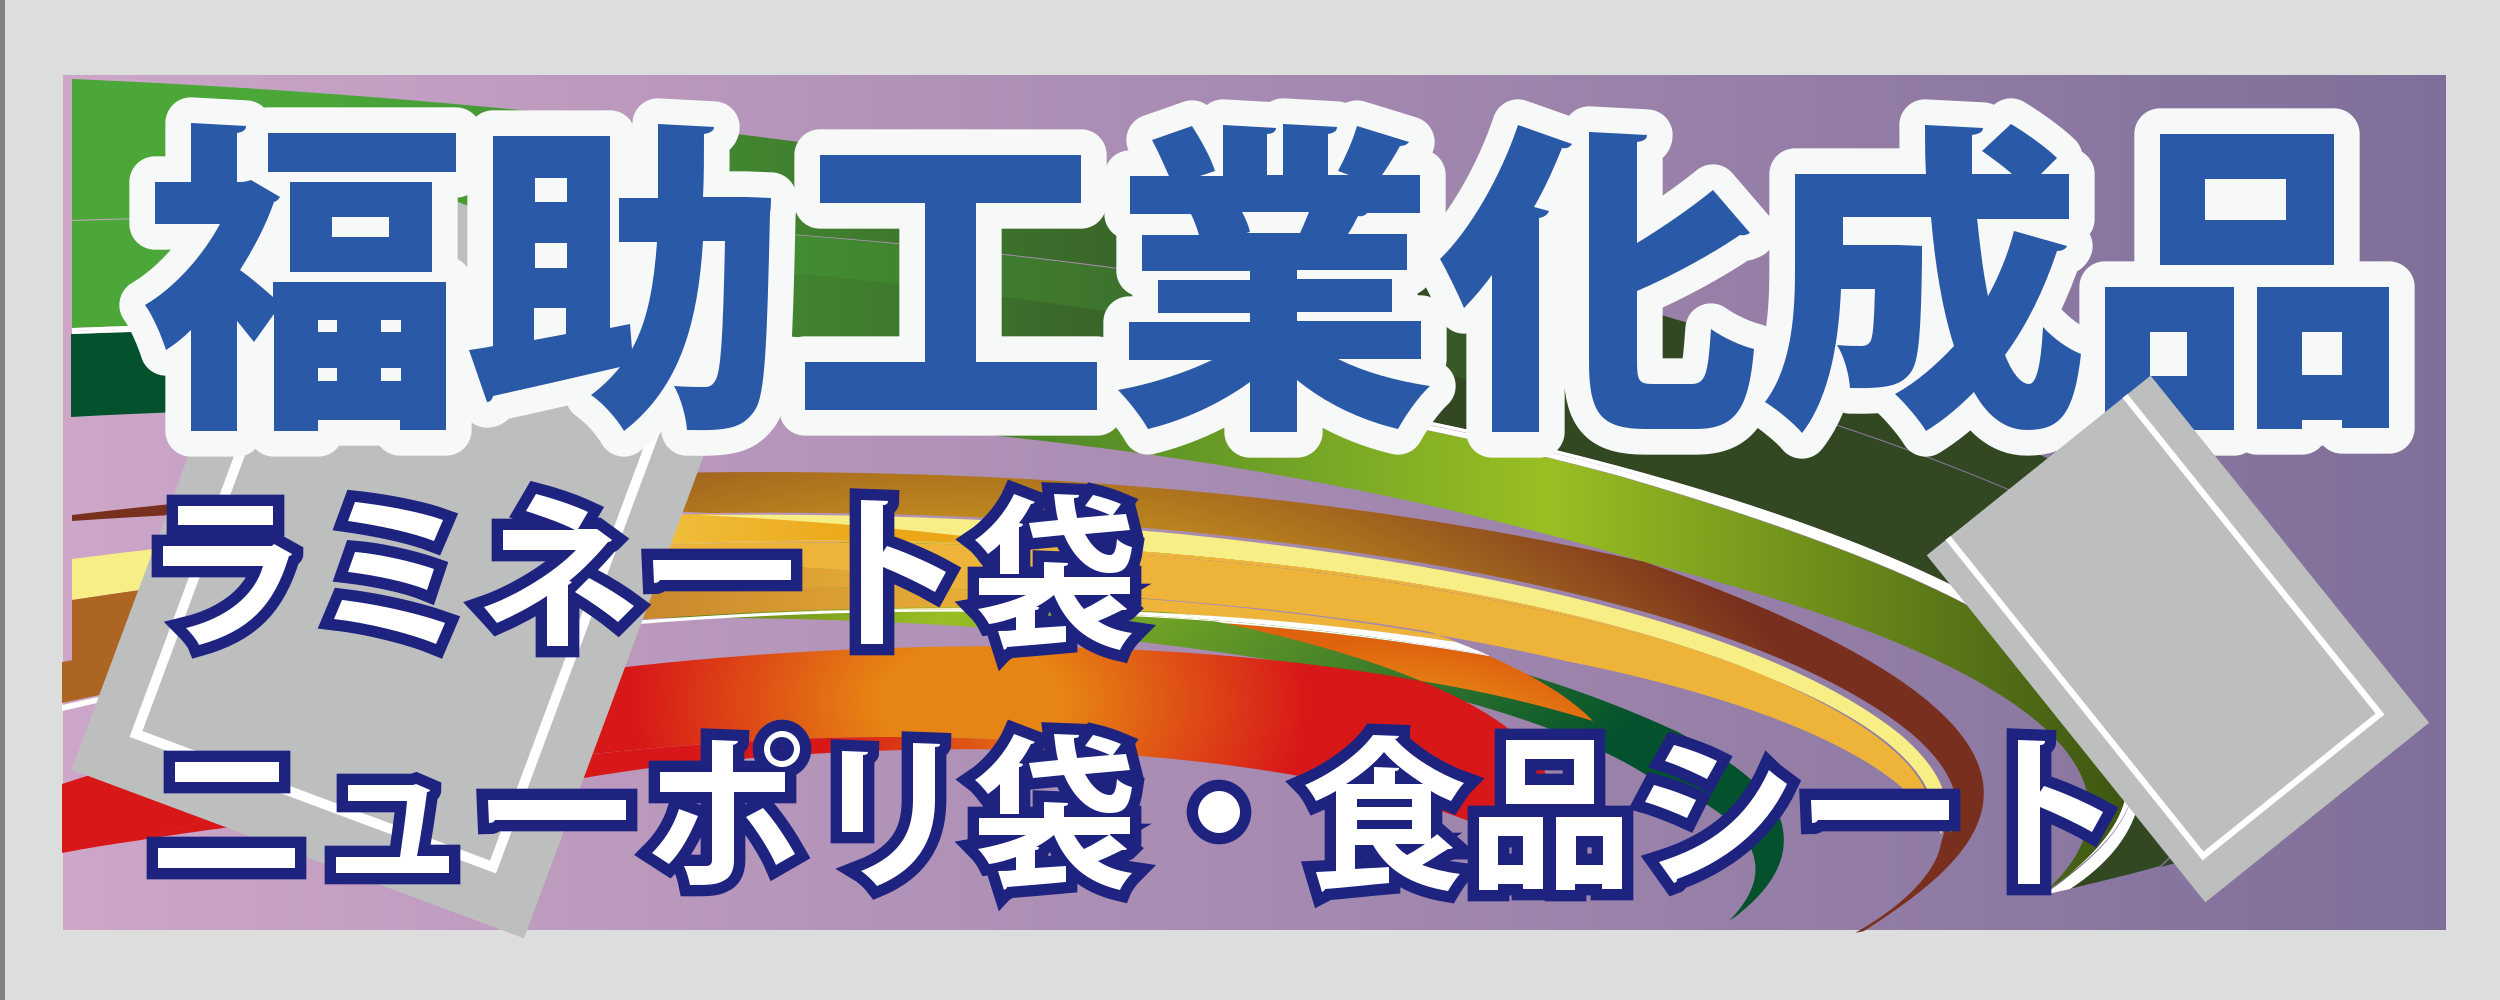 <?xml version="1.0" encoding="utf-8"?>
<!-- Generator: Adobe Illustrator 25.2.0, SVG Export Plug-In . SVG Version: 6.00 Build 0)  -->
<svg version="1.1" id="レイヤー_1" xmlns="http://www.w3.org/2000/svg" xmlns:xlink="http://www.w3.org/1999/xlink" x="0px"
	 y="0px" viewBox="0 0 250 100" style="enable-background:new 0 0 250 100;" xml:space="preserve">
<rect x="0" y="0" width="250" height="100" fill="#808080" stroke="none"/>
<style type="text/css">
	.st0{fill:#DCDDDD;}
	.st1{fill:url(#SVGID_1_);}
	.st2{fill:url(#SVGID_2_);}
	.st3{fill:#FFFFFF;}
	.st4{fill:url(#SVGID_3_);}
	.st5{fill:url(#SVGID_4_);}
	.st6{fill:url(#SVGID_5_);}
	.st7{fill:url(#SVGID_6_);}
	.st8{fill:url(#SVGID_7_);}
	.st9{fill:url(#SVGID_8_);}
	.st10{fill:url(#SVGID_9_);}
	.st11{fill:url(#SVGID_10_);}
	.st12{fill:url(#SVGID_11_);}
	.st13{fill:url(#SVGID_12_);}
	.st14{fill:url(#SVGID_13_);}
	.st15{fill:url(#SVGID_14_);}
	.st16{fill:url(#SVGID_15_);}
	.st17{fill:url(#SVGID_16_);}
	.st18{fill:url(#SVGID_17_);}
	.st19{fill:url(#SVGID_18_);}
	.st20{fill:url(#SVGID_19_);}
	.st21{fill:url(#SVGID_20_);}
	.st22{fill:url(#SVGID_21_);}
	.st23{fill:url(#SVGID_22_);}
	.st24{fill:url(#SVGID_23_);}
	.st25{fill:url(#SVGID_24_);}
	.st26{fill:url(#SVGID_25_);}
	.st27{fill:url(#SVGID_26_);}
	.st28{fill:url(#SVGID_27_);}
	.st29{fill:url(#SVGID_28_);}
	.st30{fill:url(#SVGID_29_);}
	.st31{fill:url(#SVGID_30_);}
	.st32{fill:url(#SVGID_31_);}
	.st33{fill:url(#SVGID_32_);}
	.st34{fill:url(#SVGID_33_);}
	.st35{fill:url(#SVGID_34_);}
	.st36{fill:url(#SVGID_35_);}
	.st37{fill:#BDBEBE;}
	.st38{fill:none;stroke:#FFFFFF;stroke-miterlimit:10;}
	.st39{fill:#E60012;}
	.st40{fill:none;stroke:#F7F8F8;stroke-width:5.132;stroke-linecap:round;stroke-linejoin:round;}
	.st41{fill:#2A59A8;}
	.st42{fill:none;stroke:#1E2380;stroke-width:2.27;}
	.st43{fill:none;stroke:#FFFFFF;stroke-width:0.63;stroke-miterlimit:10;}
</style>
<rect x="0.5" class="st0" width="250" height="100"/>
<linearGradient id="SVGID_1_" gradientUnits="userSpaceOnUse" x1="6.306" y1="50.241" x2="843.236" y2="50.241">
	<stop  offset="0" style="stop-color:#CDA6C8"/>
	<stop  offset="0.635" style="stop-color:#1F2B61"/>
	<stop  offset="1" style="stop-color:#1F2B61"/>
</linearGradient>
<rect x="6.3" y="7.5" class="st1" width="238.3" height="85.5"/>
<g>
	
		<linearGradient id="SVGID_2_" gradientUnits="userSpaceOnUse" x1="-292.714" y1="838.062" x2="-292.363" y2="838.062" gradientTransform="matrix(-167.288 -234.001 -191.371 162.62 111543.375 -204682.422)">
		<stop  offset="0" style="stop-color:#03522D"/>
		<stop  offset="0.528" style="stop-color:#99BF23"/>
		<stop  offset="1" style="stop-color:#061808"/>
	</linearGradient>
	<path class="st2" d="M82.3,57.1c54,2.9,75,11.3,85.5,16.1c10.1,5.3,9.7,8.3,10.1,8.3c1.5,4-0.7,7.2-3.9,9.8
		c-0.3,0.3-0.7,0.5-1.1,0.8c3.8-3.9,5.3-9.2-8.1-14.5c-5.7-3.6-15.6-7.6-34.2-11c-18.6-3.3-46-6-86.6-4.3c17.2-4,33.4-7,48.9-9.6
		c6.5,0.4,12.5,1,18.1,1.6C101.8,55,92.2,55.9,82.3,57.1z"/>
	<path class="st3" d="M107,51.6c-1,0.1-2,0.2-3,0.3c-6-0.6-12.3-1-19.2-1.4c1.6-0.3,3.2-0.6,4.9-0.9C89.6,49.6,96.6,50.2,107,51.6z"
		/>
	
		<linearGradient id="SVGID_3_" gradientUnits="userSpaceOnUse" x1="-292.867" y1="837.854" x2="-292.479" y2="837.854" gradientTransform="matrix(-263.676 -368.828 -301.635 256.318 175669.859 -322626.219)">
		<stop  offset="0" style="stop-color:#03522D"/>
		<stop  offset="0.528" style="stop-color:#99BF23"/>
		<stop  offset="1" style="stop-color:#061808"/>
	</linearGradient>
	<path class="st4" d="M107,51.6c-1,0.1-2,0.2-3,0.3c-6-0.6-12.3-1-19.2-1.4c1.6-0.3,3.2-0.6,4.9-0.9C89.6,49.6,96.6,50.2,107,51.6z"
		/>
	<path class="st3" d="M111.4,52c1-0.1,2-0.2,3-0.2c4.3,0.7,9.1,1.5,14.1,2.4C123.3,53.4,117.6,52.7,111.4,52z"/>
	
		<linearGradient id="SVGID_4_" gradientUnits="userSpaceOnUse" x1="-292.824" y1="837.949" x2="-292.459" y2="837.949" gradientTransform="matrix(-252.165 -352.726 -288.467 245.128 168055.953 -308560.969)">
		<stop  offset="0" style="stop-color:#03522D"/>
		<stop  offset="0.528" style="stop-color:#99BF23"/>
		<stop  offset="1" style="stop-color:#061808"/>
	</linearGradient>
	<path class="st5" d="M111.4,52c1-0.1,2-0.2,3-0.2c4.3,0.7,9.1,1.5,14.1,2.4C123.3,53.4,117.6,52.7,111.4,52z"/>
	
		<linearGradient id="SVGID_5_" gradientUnits="userSpaceOnUse" x1="-292.781" y1="838.082" x2="-292.423" y2="838.082" gradientTransform="matrix(-164.165 -336.7 -280.958 167.368 187563.844 -238707.953)">
		<stop  offset="0" style="stop-color:#4AA738"/>
		<stop  offset="0.449" style="stop-color:#324823"/>
		<stop  offset="1" style="stop-color:#324823"/>
	</linearGradient>
	<path class="st6" d="M111.4,52c1-0.1,2-0.2,3-0.2c4.3,0.7,9.1,1.5,14.1,2.4C123.3,53.4,117.6,52.7,111.4,52z"/>
	
		<radialGradient id="SVGID_6_" cx="-72.793" cy="216.908" r="50.4" gradientTransform="matrix(1 0 0 0.645 169.856 -69.681)" gradientUnits="userSpaceOnUse">
		<stop  offset="0" style="stop-color:#E68513"/>
		<stop  offset="0.185" style="stop-color:#E68513"/>
		<stop  offset="0.674" style="stop-color:#D71718"/>
		<stop  offset="1" style="stop-color:#D71718"/>
	</radialGradient>
	<path class="st7" d="M142.1,68.1C111,62.5,74.2,64.4,48,68.7c-22.8,3.6-37.9,8.4-41.8,9.7v6.9c2.5-0.5,5.1-0.9,7.9-1.3
		c2.9-0.9,5.9-1.9,9.1-2.8C22.2,81,73.2,70,111.9,75c0.2,0,0.3,0,0.4,0c0,0,0,0.1,0.1,0.1c0.1,0,0.2,0,0.3,0c0,0-0.1,0-0.3,0
		c0.1,0.1,0.2,0.3,0.3,0.4c20,1.5,32.8,5.3,39.8,9.2C158,78.8,154.2,73.1,142.1,68.1z"/>
	
		<radialGradient id="SVGID_7_" cx="-293.246" cy="839.151" r="0.391" gradientTransform="matrix(-27.735 -93.348 -127.243 20.347 98758.562 -44378.168)" gradientUnits="userSpaceOnUse">
		<stop  offset="0" style="stop-color:#E68513"/>
		<stop  offset="0.185" style="stop-color:#E68513"/>
		<stop  offset="0.674" style="stop-color:#D71718"/>
		<stop  offset="1" style="stop-color:#D71718"/>
	</radialGradient>
	<path class="st8" d="M66.6,76.6c0,0-10.1,1.1-23.7,4.3c-0.6-0.1-1.1-0.1-1.7-0.2c-9.8,0.9-18.9,2-27.2,3.3c2.9-0.9,5.9-1.9,9.1-2.8
		C22.2,81,73.2,70,111.9,75c-1.1,0.1-2.2,0.1-3.3,0.2C96.6,74.6,82.5,74.9,66.6,76.6z"/>
	
		<radialGradient id="SVGID_8_" cx="-293.344" cy="837.177" r="0.341" gradientTransform="matrix(-238.107 0 0 174.679 -69834.625 -146162.469)" gradientUnits="userSpaceOnUse">
		<stop  offset="0" style="stop-color:#E68513"/>
		<stop  offset="0.185" style="stop-color:#E68513"/>
		<stop  offset="0.674" style="stop-color:#D71718"/>
		<stop  offset="1" style="stop-color:#D71718"/>
	</radialGradient>
	<path class="st9" d="M112.7,75.1c0,0-0.1,0-0.3,0l0,0C112.5,75.1,112.6,75.1,112.7,75.1z"/>
	
		<radialGradient id="SVGID_9_" cx="-293.308" cy="839.099" r="0.281" gradientTransform="matrix(-27.871 -93.806 -127.868 20.446 99236.773 -44596.332)" gradientUnits="userSpaceOnUse">
		<stop  offset="0" style="stop-color:#E68513"/>
		<stop  offset="0.185" style="stop-color:#E68513"/>
		<stop  offset="0.674" style="stop-color:#D71718"/>
		<stop  offset="1" style="stop-color:#D71718"/>
	</radialGradient>
	<path class="st10" d="M112.7,75.1c0,0-0.1,0-0.3,0l0,0C112.5,75.1,112.6,75.1,112.7,75.1z"/>
	
		<radialGradient id="SVGID_10_" cx="-293.329" cy="838.885" r="0.214" gradientTransform="matrix(-32.62 -109.789 -149.655 23.93 116088.938 -52206.848)" gradientUnits="userSpaceOnUse">
		<stop  offset="0" style="stop-color:#E68513"/>
		<stop  offset="0.185" style="stop-color:#E68513"/>
		<stop  offset="0.674" style="stop-color:#D71718"/>
		<stop  offset="1" style="stop-color:#D71718"/>
	</radialGradient>
	<path class="st11" d="M112.3,75C112.3,75,112.4,75.1,112.3,75c-0.1,0.1-0.3,0-0.4,0C112,75,112.2,75,112.3,75z"/>
	
		<radialGradient id="SVGID_11_" cx="-291.195" cy="836.52" r="0.123" gradientTransform="matrix(-89.433 0 0 65.61 -25941.516 -54808.961)" gradientUnits="userSpaceOnUse">
		<stop  offset="0" style="stop-color:#AC6522"/>
		<stop  offset="0.185" style="stop-color:#AC6522"/>
		<stop  offset="0.674" style="stop-color:#EEB43A"/>
		<stop  offset="1" style="stop-color:#EEB43A"/>
	</radialGradient>
	<path class="st12" d="M112.3,75C112.3,75,112.4,75.1,112.3,75c-0.1,0.1-0.3,0-0.4,0C112,75,112.2,75,112.3,75z"/>
	
		<radialGradient id="SVGID_12_" cx="-293.296" cy="838.854" r="0.411" gradientTransform="matrix(-32.985 -111.019 -151.331 24.198 117385.633 -52792.918)" gradientUnits="userSpaceOnUse">
		<stop  offset="0" style="stop-color:#E68513"/>
		<stop  offset="0.185" style="stop-color:#E68513"/>
		<stop  offset="0.674" style="stop-color:#D71718"/>
		<stop  offset="1" style="stop-color:#D71718"/>
	</radialGradient>
	<path class="st13" d="M112.4,75.1c0.1,0.1,0.2,0.3,0.3,0.4c-1.1-0.1-2.1-0.1-3.2-0.2C111,75.2,112,75.2,112.4,75.1z"/>
	
		<radialGradient id="SVGID_13_" cx="-291.252" cy="836.866" r="0.394" gradientTransform="matrix(-91.385 0 0 67.042 -26514.07 -56005.043)" gradientUnits="userSpaceOnUse">
		<stop  offset="0" style="stop-color:#AC6522"/>
		<stop  offset="0.185" style="stop-color:#AC6522"/>
		<stop  offset="0.674" style="stop-color:#EEB43A"/>
		<stop  offset="1" style="stop-color:#EEB43A"/>
	</radialGradient>
	<path class="st14" d="M112.4,75.1c0.1,0.1,0.2,0.3,0.3,0.4c-1.1-0.1-2.1-0.1-3.2-0.2C111,75.2,112,75.2,112.4,75.1z"/>
	
		<radialGradient id="SVGID_14_" cx="-293.294" cy="837.274" r="0.389" gradientTransform="matrix(-237.382 0 0 174.148 -69622.523 -145718.172)" gradientUnits="userSpaceOnUse">
		<stop  offset="0" style="stop-color:#E68513"/>
		<stop  offset="0.185" style="stop-color:#E68513"/>
		<stop  offset="0.674" style="stop-color:#D71718"/>
		<stop  offset="1" style="stop-color:#D71718"/>
	</radialGradient>
	<path class="st15" d="M108.6,75.3c1.1-0.1,2.2-0.2,3.3-0.2c0.2,0,0.3,0,0.5,0.1l0,0c-0.4,0-1.5,0.1-3,0.2
		C109.2,75.3,108.9,75.3,108.6,75.3z"/>
	
		<radialGradient id="SVGID_15_" cx="-293.399" cy="838.39" r="0.393" gradientTransform="matrix(-48.254 -162.41 -221.383 35.4 171560.312 -77265.836)" gradientUnits="userSpaceOnUse">
		<stop  offset="0" style="stop-color:#E68513"/>
		<stop  offset="0.185" style="stop-color:#E68513"/>
		<stop  offset="0.674" style="stop-color:#D71718"/>
		<stop  offset="1" style="stop-color:#D71718"/>
	</radialGradient>
	<path class="st16" d="M108.6,75.3c1.1-0.1,2.2-0.2,3.3-0.2c0.2,0,0.3,0,0.5,0.1l0,0c-0.4,0-1.5,0.1-3,0.2
		C109.2,75.3,108.9,75.3,108.6,75.3z"/>
	
		<radialGradient id="SVGID_16_" cx="-291.801" cy="836.838" r="0.394" gradientTransform="matrix(-121.911 0 0 89.436 -35471.77 -74734.336)" gradientUnits="userSpaceOnUse">
		<stop  offset="0" style="stop-color:#AC6522"/>
		<stop  offset="0.185" style="stop-color:#AC6522"/>
		<stop  offset="0.674" style="stop-color:#EEB43A"/>
		<stop  offset="1" style="stop-color:#EEB43A"/>
	</radialGradient>
	<path class="st17" d="M108.6,75.3c1.1-0.1,2.2-0.2,3.3-0.2c0.2,0,0.3,0,0.5,0.1l0,0c-0.4,0-1.5,0.1-3,0.2
		C109.2,75.3,108.9,75.3,108.6,75.3z"/>
	
		<linearGradient id="SVGID_17_" gradientUnits="userSpaceOnUse" x1="-117.559" y1="171.699" x2="76.926" y2="171.699" gradientTransform="matrix(1 0 0 1 169.856 -110.689)">
		<stop  offset="0" style="stop-color:#03522D"/>
		<stop  offset="0.528" style="stop-color:#99BF23"/>
		<stop  offset="1" style="stop-color:#061808"/>
	</linearGradient>
	<path class="st18" d="M204.9,65.8c-0.9,0.1-4.2-6.8-42.7-18.1c-19-5.2-48.9-11.4-95.9-14c-17.3-0.8-37-1.1-59.2-0.3v8.3
		c7-0.4,13.7-0.6,20.2-0.8c71-1.4,112.4,7.8,137.1,15.3c50,12.7,48.2,25.6,40.2,32.9c0.8-0.5,1.5-1,2.2-1.5
		C213,82.5,217.1,75.8,204.9,65.8z"/>
	
		<radialGradient id="SVGID_18_" cx="-291.62" cy="837.214" r="0.393" gradientTransform="matrix(-138.825 0 0 101.844 -40347.168 -85176.242)" gradientUnits="userSpaceOnUse">
		<stop  offset="0" style="stop-color:#F3CC20"/>
		<stop  offset="0.242" style="stop-color:#F3CC20"/>
		<stop  offset="0.629" style="stop-color:#DF630F"/>
		<stop  offset="1" style="stop-color:#DF630F"/>
	</radialGradient>
	<path class="st19" d="M159.3,72.1c-5.2-1.6-11-3-17.2-4c-5.3-2.2-12.1-4.2-19.8-5.8c10.4,0.8,19.2,2,26.6,3.3
		C153.7,67.7,157.2,69.9,159.3,72.1z"/>
	
		<radialGradient id="SVGID_19_" cx="-73.656" cy="247.092" r="143.507" gradientTransform="matrix(1 0 0 0.645 169.856 -69.681)" gradientUnits="userSpaceOnUse">
		<stop  offset="0" style="stop-color:#F3CC20"/>
		<stop  offset="0.242" style="stop-color:#F3CC20"/>
		<stop  offset="0.629" style="stop-color:#792F1D"/>
		<stop  offset="1" style="stop-color:#792F1D"/>
	</radialGradient>
	<path class="st20" d="M164.5,56.2c-30.4-7-82.6-13.6-157.3-4.7v0.6c14.7-1,38.8-2.1,63.7-0.8c17-0.2,33.2,0.5,48.1,1.9
		c46.9,4.8,65,14.3,72.2,20.2c6.6,5.7,3.9,9.3,3.9,9.9c0,0.1,0.1,0.1,0.1,0.1c0,0-0.1,0-0.1-0.1c-0.1-0.1-0.3-0.4-0.6-0.8
		c0,0.6-0.2,1.2-0.4,1.8c-0.3,2.2-2.6,5.6-8.6,9c0.3-0.1,0.6-0.1,0.9-0.2C198,85.6,213.9,73.7,164.5,56.2z"/>
	
		<linearGradient id="SVGID_20_" gradientUnits="userSpaceOnUse" x1="-145.163" y1="166.351" x2="-46.936" y2="166.351" gradientTransform="matrix(1 0 0 1 169.856 -110.689)">
		<stop  offset="0" style="stop-color:#F7EE85"/>
		<stop  offset="0.635" style="stop-color:#ECA617"/>
		<stop  offset="1" style="stop-color:#ECA617"/>
	</linearGradient>
	<path class="st21" d="M70.9,51.4c-20.8,0.2-42.2,1.7-63.7,4.5V60c9.9-1.5,19.9-2.8,29.8-3.7c-0.9,0-1.4,0.1-1.4,0.1
		c3.7-0.3,7.4-0.6,11-0.9c20.4-1.6,40.5-1.8,59.1-0.9C94.7,53,82.8,51.9,70.9,51.4z"/>
	
		<linearGradient id="SVGID_21_" gradientUnits="userSpaceOnUse" x1="-293.421" y1="837.356" x2="-293.025" y2="837.356" gradientTransform="matrix(-1143.843 191.136 191.136 1143.843 -495663.781 -901633.438)">
		<stop  offset="0" style="stop-color:#F7EE85"/>
		<stop  offset="0.635" style="stop-color:#ECA617"/>
		<stop  offset="1" style="stop-color:#ECA617"/>
	</linearGradient>
	<path class="st22" d="M194.2,83.5c0,0-0.2-0.3-0.7-0.9c0.3-4.4-3.8-9.9-18.1-15.4c-11.7-4.6-32.2-10-64.6-12.2c-2-0.1-4-0.2-6-0.3
		c-11-1.6-23-2.6-34.9-3.2c17-0.2,33.2,0.5,48.1,1.9c46.9,4.8,65,14.3,72.2,20.2C197.3,79.8,193.6,83.4,194.2,83.5z"/>
	
		<linearGradient id="SVGID_22_" gradientUnits="userSpaceOnUse" x1="-124.055" y1="164.808" x2="144.936" y2="164.808" gradientTransform="matrix(1 0 0 1 169.856 -110.689)">
		<stop  offset="0" style="stop-color:#4AA738"/>
		<stop  offset="0.449" style="stop-color:#324823"/>
		<stop  offset="1" style="stop-color:#324823"/>
	</linearGradient>
	<path class="st23" d="M203.6,50.2c-16.5-7.3-41.5-15.6-81.8-21.9c-29.4-4.4-67-7.8-114.6-6.2v2.3c69.2-0.7,130.4,9,164.8,20.9
		c47.8,15.9,54.8,31.6,44.1,41.4c5.3-1.4,9.6-2.8,12.9-4c1.1-1.5,2-3.1,2.6-4.8v-5.6C229.8,66.3,222.6,59.1,203.6,50.2z"/>
	
		<linearGradient id="SVGID_23_" gradientUnits="userSpaceOnUse" x1="-137.166" y1="150.716" x2="122.697" y2="150.716" gradientTransform="matrix(1 0 0 1 169.856 -110.689)">
		<stop  offset="0" style="stop-color:#4AA738"/>
		<stop  offset="0.449" style="stop-color:#324823"/>
		<stop  offset="1" style="stop-color:#324823"/>
	</linearGradient>
	<path class="st24" d="M191,39.9C160.2,27.4,92.4,11.5,7.2,7.9V22c47.7-1.5,85.2,1.8,114.6,6.2c40.3,6.3,65.3,14.6,81.8,21.9
		c19,8.9,26.3,16.1,27.9,22v-8.5C224.8,56.3,212,48.2,191,39.9z"/>
	
		<linearGradient id="SVGID_24_" gradientUnits="userSpaceOnUse" x1="-126.22" y1="167.254" x2="88.271" y2="167.254" gradientTransform="matrix(1 0 0 1 169.856 -110.689)">
		<stop  offset="0" style="stop-color:#4AA738"/>
		<stop  offset="0.449" style="stop-color:#324823"/>
		<stop  offset="1" style="stop-color:#324823"/>
	</linearGradient>
	<path class="st25" d="M172,45.2c-34.4-12-95.6-21.6-164.8-20.9v8.5c27.3-1.1,53.8-0.6,77.5,1.3c70.5,5.6,115.1,22.4,125.3,34.6
		c0.7,0.1,10.6,11.3-3.1,20.2c3.3-0.8,6.3-1.5,9.1-2.3C226.8,76.8,219.8,61.1,172,45.2z"/>
	<path class="st3" d="M184.8,54.5c-18.2-7.2-48.7-15.6-99.2-20c-22.2-1.7-48.3-2.7-78.4-1.4v0.3c22.1-0.9,41.8-0.5,59.1,0.3
		c47,2.6,76.8,8.8,95.7,13.9c38.7,11.3,42,18.3,42.9,18.1c12.2,10,8.1,16.8,1.9,21.8C215.8,80.7,221.5,70.1,184.8,54.5z"/>
	<path class="st3" d="M210,68.7c-10.2-12.2-54.8-29-125.3-34.6c-23.7-2-50.2-2.4-77.5-1.3v0.3c30.1-1.2,56.2-0.3,78.4,1.4
		c50.5,4.3,80.9,12.8,99,20c36.9,15.6,31.2,26.2,22.3,33.1c-0.8,0.7-1.7,1.3-2.6,1.9c0.9-0.2,1.8-0.4,2.7-0.6
		C220.6,80,210.7,68.7,210,68.7z"/>
	
		<linearGradient id="SVGID_25_" gradientUnits="userSpaceOnUse" x1="-163.669" y1="175.218" x2="-19.202" y2="175.218" gradientTransform="matrix(1 0 0 1 169.856 -110.689)">
		<stop  offset="0" style="stop-color:#AC6522"/>
		<stop  offset="0.185" style="stop-color:#AC6522"/>
		<stop  offset="0.674" style="stop-color:#EEB43A"/>
		<stop  offset="1" style="stop-color:#EEB43A"/>
	</linearGradient>
	<path class="st26" d="M105.3,59.3c-27.7-1.5-61.7-0.1-99.1,6.9v4.1c6.8-1.5,13.7-2.8,20.8-4c0,0,6.4-1.1,17.1-2.4
		c11.1-1.4,21.9-2.2,32.1-2.7c13.1-0.6,27.6-0.7,41.9,0.1C114,60.6,109.7,59.9,105.3,59.3z"/>
	
		<linearGradient id="SVGID_26_" gradientUnits="userSpaceOnUse" x1="-293.238" y1="837.381" x2="-292.838" y2="837.381" gradientTransform="matrix(1126.12 -2.000000e-04 -2.000000e-04 -1126.12 329985.781 943053.062)">
		<stop  offset="0" style="stop-color:#AC6522"/>
		<stop  offset="0.185" style="stop-color:#AC6522"/>
		<stop  offset="0.674" style="stop-color:#EEB43A"/>
		<stop  offset="1" style="stop-color:#EEB43A"/>
	</linearGradient>
	<path class="st27" d="M145.6,64.2c-8.7-1.3-18.1-2.2-27.6-2.8c-4-0.8-8.3-1.5-12.7-2.1c14.9,0.8,27.8,2.3,38.5,4.2
		C144.4,63.7,145,63.9,145.6,64.2z"/>
	
		<linearGradient id="SVGID_27_" gradientUnits="userSpaceOnUse" x1="-293.414" y1="837.401" x2="-293.023" y2="837.401" gradientTransform="matrix(-1194.695 199.634 199.634 1194.695 -517688.938 -941799.812)">
		<stop  offset="0" style="stop-color:#F7EE85"/>
		<stop  offset="0.635" style="stop-color:#ECA617"/>
		<stop  offset="1" style="stop-color:#ECA617"/>
	</linearGradient>
	<path class="st28" d="M46.6,55.5c20.4-1.6,40.5-1.8,59.1-0.9c0.9,0.1,1.8,0.3,2.8,0.4C91.2,53.9,70.6,53.8,46.6,55.5z"/>
	
		<linearGradient id="SVGID_28_" gradientUnits="userSpaceOnUse" x1="-293.189" y1="837.366" x2="-292.798" y2="837.366" gradientTransform="matrix(1295.844 -1.000000e-04 -1.000000e-04 -1295.844 379639.812 1085150.625)">
		<stop  offset="0" style="stop-color:#AC6522"/>
		<stop  offset="0.185" style="stop-color:#AC6522"/>
		<stop  offset="0.674" style="stop-color:#EEB43A"/>
		<stop  offset="1" style="stop-color:#EEB43A"/>
	</linearGradient>
	<path class="st29" d="M46.6,55.5c20.4-1.6,40.5-1.8,59.1-0.9c0.9,0.1,1.8,0.3,2.8,0.4C91.2,53.9,70.6,53.8,46.6,55.5z"/>
	
		<linearGradient id="SVGID_29_" gradientUnits="userSpaceOnUse" x1="-162.669" y1="171.78" x2="-30.827" y2="171.78" gradientTransform="matrix(1 0 0 1 169.856 -110.689)">
		<stop  offset="0" style="stop-color:#AC6522"/>
		<stop  offset="0.185" style="stop-color:#AC6522"/>
		<stop  offset="0.674" style="stop-color:#EEB43A"/>
		<stop  offset="1" style="stop-color:#EEB43A"/>
	</linearGradient>
	<path class="st30" d="M106.3,59.3c-28.8-4.2-62.5-3.4-69.3-3c-9.9,0.9-19.9,2.2-29.8,3.7v6.2C44.6,59.2,78.6,57.8,106.3,59.3z"/>
	
		<linearGradient id="SVGID_30_" gradientUnits="userSpaceOnUse" x1="-293.181" y1="837.388" x2="-292.789" y2="837.388" gradientTransform="matrix(1378.476 -1.000000e-04 -1.000000e-04 -1378.476 403840.844 1154377.375)">
		<stop  offset="0" style="stop-color:#AC6522"/>
		<stop  offset="0.185" style="stop-color:#AC6522"/>
		<stop  offset="0.674" style="stop-color:#EEB43A"/>
		<stop  offset="1" style="stop-color:#EEB43A"/>
	</linearGradient>
	<path class="st31" d="M144.8,63.5c-10.7-1.9-23.6-3.4-38.5-4.2c-28.8-4.2-62.5-3.4-69.3-3c3.2-0.3,6.4-0.6,9.6-0.8
		c24-1.7,44.5-1.5,61.9-0.5C123,57.1,135.6,60.1,144.8,63.5z"/>
	
		<radialGradient id="SVGID_31_" cx="-292.149" cy="837.226" r="0.393" gradientTransform="matrix(-186.334 0 0 136.698 -54307.309 -114354.961)" gradientUnits="userSpaceOnUse">
		<stop  offset="0" style="stop-color:#F3CC20"/>
		<stop  offset="0.242" style="stop-color:#F3CC20"/>
		<stop  offset="0.629" style="stop-color:#792F1D"/>
		<stop  offset="1" style="stop-color:#792F1D"/>
	</radialGradient>
	<path class="st32" d="M107.5,55c-0.9-0.1-1.8-0.3-2.8-0.4c2,0.1,4,0.2,6,0.3c32.3,2.2,52.8,7.5,64.6,12.2
		C162.5,62.2,141.1,57,107.5,55z"/>
	
		<linearGradient id="SVGID_32_" gradientUnits="userSpaceOnUse" x1="-293.398" y1="837.355" x2="-293" y2="837.355" gradientTransform="matrix(-1095.147 182.999 182.999 1095.147 -474519.125 -863256.062)">
		<stop  offset="0" style="stop-color:#F7EE85"/>
		<stop  offset="0.635" style="stop-color:#ECA617"/>
		<stop  offset="1" style="stop-color:#ECA617"/>
	</linearGradient>
	<path class="st33" d="M107.5,55c-0.9-0.1-1.8-0.3-2.8-0.4c2,0.1,4,0.2,6,0.3c32.3,2.2,52.8,7.5,64.6,12.2
		C162.5,62.2,141.1,57,107.5,55z"/>
	
		<linearGradient id="SVGID_33_" gradientUnits="userSpaceOnUse" x1="-293.216" y1="837.379" x2="-292.825" y2="837.379" gradientTransform="matrix(1149.549 -1.000000e-04 -1.000000e-04 -1149.549 336814.531 962668.125)">
		<stop  offset="0" style="stop-color:#AC6522"/>
		<stop  offset="0.185" style="stop-color:#AC6522"/>
		<stop  offset="0.674" style="stop-color:#EEB43A"/>
		<stop  offset="1" style="stop-color:#EEB43A"/>
	</linearGradient>
	<path class="st34" d="M107.5,55c-0.9-0.1-1.8-0.3-2.8-0.4c2,0.1,4,0.2,6,0.3c32.3,2.2,52.8,7.5,64.6,12.2
		C162.5,62.2,141.1,57,107.5,55z"/>
	
		<linearGradient id="SVGID_34_" gradientUnits="userSpaceOnUse" x1="-293.241" y1="837.399" x2="-292.85" y2="837.399" gradientTransform="matrix(997.695 -2.000000e-04 -2.000000e-04 -997.695 292348.5 835536.875)">
		<stop  offset="0" style="stop-color:#AC6522"/>
		<stop  offset="0.185" style="stop-color:#AC6522"/>
		<stop  offset="0.674" style="stop-color:#EEB43A"/>
		<stop  offset="1" style="stop-color:#EEB43A"/>
	</linearGradient>
	<path class="st35" d="M191.2,79.7c-5.4-5.5-18.3-10.4-35.1-13.7c-3.7-0.9-7.8-1.7-12.3-2.5c-9.2-3.4-21.8-6.4-36.3-8.5
		c33.6,2.1,55,7.2,67.8,12.1c19.7,8.1,17.4,14.2,17.8,14.1C193.1,81.2,192.6,80.7,191.2,79.7z"/>
	<path class="st3" d="M121,62c-13.1-1-28.3-1.4-44.8-0.7c-12.5,0.6-23.6,1.6-32.1,2.7C31.6,65.5,19,67.6,6.2,70.5v0.6
		c8.1-1.9,12.7-2.6,12.7-2.7c42.1-7.9,77.7-8.2,103.5-6.2C121.9,62.2,121.4,62.1,121,62z"/>
	<path class="st3" d="M148.8,65.5c0,0,0.1,0,0.1,0.1c-7.4-1.3-16.2-2.5-26.6-3.3c-0.5-0.1-0.9-0.2-1.4-0.3
		C131.5,62.8,140.8,64.1,148.8,65.5z"/>
	
		<linearGradient id="SVGID_35_" gradientUnits="userSpaceOnUse" x1="-293.237" y1="837.379" x2="-292.846" y2="837.379" gradientTransform="matrix(1111.745 -2.000000e-04 -2.000000e-04 -1111.745 325787.281 931013.375)">
		<stop  offset="0" style="stop-color:#AC6522"/>
		<stop  offset="0.185" style="stop-color:#AC6522"/>
		<stop  offset="0.674" style="stop-color:#EEB43A"/>
		<stop  offset="1" style="stop-color:#EEB43A"/>
	</linearGradient>
	<path class="st36" d="M121,62c-13.1-1-28.3-1.4-44.8-0.7c13.1-0.6,27.6-0.7,41.9,0.1C119,61.6,120,61.8,121,62z"/>
	<path class="st3" d="M121,62c-13.1-1-28.3-1.4-44.8-0.7c13.1-0.6,27.6-0.7,41.9,0.1C119,61.6,120,61.8,121,62z"/>
	<path class="st3" d="M145.6,64.2c1.1,0.4,2.2,0.9,3.2,1.3c-7.9-1.4-17.2-2.7-27.8-3.5c-1-0.2-2-0.4-3-0.6
		C127.5,61.9,136.9,62.9,145.6,64.2z"/>
</g>
<g>
	
		<rect x="17.3" y="20.8" transform="matrix(0.937 0.349 -0.349 0.937 21.471 -11.049)" class="st37" width="48.3" height="66.7"/>
	<path class="st38" d="M70.6,29.4c-7.1,19.1-14.2,38.2-21.3,57.3L13.6,73.4l21.3-57.3"/>
</g>
<g>
	<g>
		<path d="M28,19.7c-0.1,0.2-0.3,0.4-0.6,0.5c-0.8,2.3-2,4.6-3.4,6.8c1,0.7,2.4,1.9,3.3,2.7v-1.5h17.3V43h-4.6v-1h-8.2v1.1h-4.4
			V31.4l-2,2.8c-0.5-0.6-1.1-1.4-1.7-2.1v11h-4.6V33c-0.8,0.8-1.7,1.5-2.5,2c-0.4-1.3-1.4-3.6-2.1-4.5c2.9-1.7,5.7-4.8,7.5-8.1h-6.5
			v-4.2h3.6v-5.9l5.5,0.3c0,0.4-0.3,0.6-0.9,0.7v4.9c0.7,0,0.7,0,1.4-0.2L28,19.7z M26.8,13.3h18.8v3.9H26.8V13.3z M29,18.2h14.2v9
			H29V18.2z M33.7,32h-1.9v1.2h1.9V32z M31.8,38.1h1.9v-1.3h-1.9V38.1z M38.9,23.7v-2h-5.7v2H38.9z M40.1,33.2V32h-2v1.2H40.1z
			 M38.1,38.1h2v-1.3h-2V38.1z"/>
		<path d="M74.6,19.7l2.5,0.1c0,0.4,0,1-0.1,1.5c-0.3,13.4-0.5,18.2-1.5,19.7c-1.2,1.8-2.6,2.1-6.8,2c-0.1-1.3-0.6-3.2-1.3-4.4
			c1.3,0.1,2.4,0.1,3,0.1c0.5,0,0.8-0.1,1.1-0.6c0.6-0.8,0.8-4.5,1-14h-2.2c-0.5,8-2.2,14.6-7.9,19c-0.7-1.2-2.1-2.8-3.3-3.6
			c1.1-0.8,2.1-1.8,2.9-2.8c-4.7,1.1-9.5,2.2-12.7,2.9c-0.1,0.4-0.3,0.6-0.6,0.6L46.9,35c0.7-0.1,1.5-0.2,2.4-0.4V13.6H61v19.2
			l2-0.4l0.2,2.5c1.6-2.9,2.2-6.5,2.5-10.7h-3.8v-4.4h3.9c0-2.3,0-4.8,0-7.4l5.6,0.3c0,0.4-0.4,0.6-1,0.7c0,2.2,0,4.3-0.1,6.3h3.2
			L74.6,19.7z M56.7,17.8h-3.2v2.4h3.2V17.8z M56.7,26.8v-2.5h-3.2v2.5H56.7z M53.4,30.9V34l3.2-0.6v-2.6H53.4z"/>
		<path d="M97.6,36.2h12.1V41H80.5v-4.8h12V20.3H82v-4.8h26.1v4.8H97.6V36.2z"/>
		<path d="M142.1,35.9h-8.3c2.6,1.3,5.8,2.2,9.2,2.7c-1.1,1-2.5,3-3.2,4.3c-3.8-0.9-7.3-2.6-10.1-4.9v5.2h-4.7v-5
			c-2.9,2.1-6.5,3.8-10.2,4.7c-0.6-1.1-2-2.9-3-3.9c3.3-0.6,6.7-1.7,9.4-3h-8.3v-3.8h12.1v-0.9h-9.2v-3.3h9.2v-0.9h-10.8v-3.6h5.7
			c-0.2-0.7-0.5-1.5-0.8-2.1H113v-3.8h3.9c-0.5-1.1-1.1-2.5-1.7-3.6l4-1.4c0.9,1.4,1.9,3.2,2.3,4.5l-1.5,0.5h2.3v-5.1l5.3,0.3
			c0,0.3-0.3,0.6-0.9,0.6v4.1h1.6v-5.1l5.4,0.3c0,0.4-0.3,0.6-0.9,0.7v4.1h2.1l-1.1-0.4c0.7-1.3,1.5-3.1,1.9-4.5l5.2,1.6
			c-0.2,0.3-0.6,0.4-0.9,0.4c-0.5,0.9-1.1,1.9-1.8,2.9h3.8v3.8h-5.3c-0.1,0.2-0.5,0.4-0.9,0.3c-0.3,0.6-0.6,1.2-1,1.8h5.9v3.6h-11
			v0.9h9.5v3.3h-9.5v0.9h12.4V35.9z M130,23.3c0.3-0.6,0.6-1.4,0.9-2.1h-6.7c0.4,0.7,0.7,1.5,0.8,2l-0.4,0.1v0L130,23.3z"/>
		<path d="M149.2,43.1V27.5c-0.9,1.2-1.8,2.3-2.8,3.3c-0.5-1.2-1.7-3.7-2.4-4.9c3-2.9,6.1-8.3,7.8-13.4l5.4,1.9
			c-0.2,0.3-0.5,0.5-1,0.4c-0.8,2-1.7,4-2.8,5.9l1.5,0.4c-0.1,0.3-0.4,0.6-1,0.7v21.4H149.2z M163.7,36.1c0,2,0.2,2.3,1.6,2.3h3.8
			c1.5,0,1.7-1,2-5.5c1.1,0.8,3,1.7,4.3,2c-0.5,5.8-1.7,8-5.8,8h-5c-4.5,0-5.7-1.5-5.7-6.7v-23l5.8,0.3c0,0.4-0.3,0.6-1,0.7v10.1
			c2.8-1.7,5.5-3.6,7.6-5.3l3.7,4.3c-0.2,0.1-0.5,0.3-1,0.2c-2.8,1.9-6.6,4-10.3,5.6V36.1z"/>
		<path d="M197.7,21.8c0.3,2.8,0.6,5.4,1.1,7.8c1.1-2,2-4.2,2.6-6.5l5.3,1.5c-0.1,0.3-0.5,0.5-1,0.5c-1.3,3.9-3,7.4-5.2,10.4
			c0.7,1.8,1.6,2.9,2.4,2.9c0.7,0,1.2-1.7,1.4-5.7c1,1.1,2.5,2.2,3.8,2.7c-0.7,6.2-2.2,7.6-5.4,7.6c-2.5,0-4.2-1.8-5.3-3.8
			c-1.5,1.5-3,2.8-4.8,3.9c-0.6-1-2.1-2.8-3.1-3.7c2.2-1.2,4.1-2.9,5.9-4.8c-1.2-3.7-1.9-8.2-2.3-12.9h-8.8v2.8h4.5l1,0l2.4,0.1
			c0,0.4,0,0.9,0,1.4c-0.1,7.1-0.3,10.1-1.1,11.2c-0.9,1.2-1.9,1.7-6.1,1.6c-0.1-1.4-0.6-3.2-1.3-4.3c1,0.1,1.9,0.1,2.4,0.1
			c0.4,0,0.7-0.1,0.9-0.4c0.3-0.4,0.4-1.8,0.5-5.3h-3.4c-0.2,4.7-1,10.7-3.9,14.4c-0.7-0.9-2.7-2.5-3.7-3.1c2.8-3.7,3-9.3,3-13.4
			v-9.4h13.1c-0.1-1.7-0.1-3.3-0.1-4.9l5.8,0.3c0,0.4-0.4,0.6-1.1,0.7c0,1.3,0,2.6,0,3.9h4c-0.9-0.8-2-1.6-3-2.3l2.9-2.7
			c1.5,0.9,3.6,2.4,4.6,3.4l-1.6,1.6h2.8v4.5H197.7z"/>
		<path d="M210.5,43.1V28.7h12.9v14.3h-4.7v-0.9H215v1H210.5z M218.7,33.2H215v4.4h3.7V33.2z M233.4,13.4v13.1H216V13.4H233.4z
			 M228.6,22v-4.1h-8.1V22H228.6z M225.7,28.7h13.2v14.1h-4.7V42h-4v0.9h-4.5V28.7z M230.2,37.5h4v-4.3h-4V37.5z"/>
	</g>
	<g>
		<path class="st39" d="M28,19.7c-0.1,0.2-0.3,0.4-0.6,0.5c-0.8,2.3-2,4.6-3.4,6.8c1,0.7,2.4,1.9,3.3,2.7v-1.5h17.3V43h-4.6v-1h-8.2
			v1.1h-4.4V31.4l-2,2.8c-0.5-0.6-1.1-1.4-1.7-2.1v11h-4.6V33c-0.8,0.8-1.7,1.5-2.5,2c-0.4-1.3-1.4-3.6-2.1-4.5
			c2.9-1.7,5.7-4.8,7.5-8.1h-6.5v-4.2h3.6v-5.9l5.5,0.3c0,0.4-0.3,0.6-0.9,0.7v4.9c0.7,0,0.7,0,1.4-0.2L28,19.7z M26.8,13.3h18.8
			v3.9H26.8V13.3z M29,18.2h14.2v9H29V18.2z M33.7,32h-1.9v1.2h1.9V32z M31.8,38.1h1.9v-1.3h-1.9V38.1z M38.9,23.7v-2h-5.7v2H38.9z
			 M40.1,33.2V32h-2v1.2H40.1z M38.1,38.1h2v-1.3h-2V38.1z"/>
		<path class="st39" d="M74.6,19.7l2.5,0.1c0,0.4,0,1-0.1,1.5c-0.3,13.4-0.5,18.2-1.5,19.7c-1.2,1.8-2.6,2.1-6.8,2
			c-0.1-1.3-0.6-3.2-1.3-4.4c1.3,0.1,2.4,0.1,3,0.1c0.5,0,0.8-0.1,1.1-0.6c0.6-0.8,0.8-4.5,1-14h-2.2c-0.5,8-2.2,14.6-7.9,19
			c-0.7-1.2-2.1-2.8-3.3-3.6c1.1-0.8,2.1-1.8,2.9-2.8c-4.7,1.1-9.5,2.2-12.7,2.9c-0.1,0.4-0.3,0.6-0.6,0.6L46.9,35
			c0.7-0.1,1.5-0.2,2.4-0.4V13.6H61v19.2l2-0.4l0.2,2.5c1.6-2.9,2.2-6.5,2.5-10.7h-3.8v-4.4h3.9c0-2.3,0-4.8,0-7.4l5.6,0.3
			c0,0.4-0.4,0.6-1,0.7c0,2.2,0,4.3-0.1,6.3h3.2L74.6,19.7z M56.7,17.8h-3.2v2.4h3.2V17.8z M56.7,26.8v-2.5h-3.2v2.5H56.7z
			 M53.4,30.9V34l3.2-0.6v-2.6H53.4z"/>
		<path class="st39" d="M97.6,36.2h12.1V41H80.5v-4.8h12V20.3H82v-4.8h26.1v4.8H97.6V36.2z"/>
		<path class="st39" d="M142.1,35.9h-8.3c2.6,1.3,5.8,2.2,9.2,2.7c-1.1,1-2.5,3-3.2,4.3c-3.8-0.9-7.3-2.6-10.1-4.9v5.2h-4.7v-5
			c-2.9,2.1-6.5,3.8-10.2,4.7c-0.6-1.1-2-2.9-3-3.9c3.3-0.6,6.7-1.7,9.4-3h-8.3v-3.8h12.1v-0.9h-9.2v-3.3h9.2v-0.9h-10.8v-3.6h5.7
			c-0.2-0.7-0.5-1.5-0.8-2.1H113v-3.8h3.9c-0.5-1.1-1.1-2.5-1.7-3.6l4-1.4c0.9,1.4,1.9,3.2,2.3,4.5l-1.5,0.5h2.3v-5.1l5.3,0.3
			c0,0.3-0.3,0.6-0.9,0.6v4.1h1.6v-5.1l5.4,0.3c0,0.4-0.3,0.6-0.9,0.7v4.1h2.1l-1.1-0.4c0.7-1.3,1.5-3.1,1.9-4.5l5.2,1.6
			c-0.2,0.3-0.6,0.4-0.9,0.4c-0.5,0.9-1.1,1.9-1.8,2.9h3.8v3.8h-5.3c-0.1,0.2-0.5,0.4-0.9,0.3c-0.3,0.6-0.6,1.2-1,1.8h5.9v3.6h-11
			v0.9h9.5v3.3h-9.5v0.9h12.4V35.9z M130,23.3c0.3-0.6,0.6-1.4,0.9-2.1h-6.7c0.4,0.7,0.7,1.5,0.8,2l-0.4,0.1v0L130,23.3z"/>
		<path class="st39" d="M149.2,43.1V27.5c-0.9,1.2-1.8,2.3-2.8,3.3c-0.5-1.2-1.7-3.7-2.4-4.9c3-2.9,6.1-8.3,7.8-13.4l5.4,1.9
			c-0.2,0.3-0.5,0.5-1,0.4c-0.8,2-1.7,4-2.8,5.9l1.5,0.4c-0.1,0.3-0.4,0.6-1,0.7v21.4H149.2z M163.7,36.1c0,2,0.2,2.3,1.6,2.3h3.8
			c1.5,0,1.7-1,2-5.5c1.1,0.8,3,1.7,4.3,2c-0.5,5.8-1.7,8-5.8,8h-5c-4.5,0-5.7-1.5-5.7-6.7v-23l5.8,0.3c0,0.4-0.3,0.6-1,0.7v10.1
			c2.8-1.7,5.5-3.6,7.6-5.3l3.7,4.3c-0.2,0.1-0.5,0.3-1,0.2c-2.8,1.9-6.6,4-10.3,5.6V36.1z"/>
		<path class="st39" d="M197.7,21.8c0.3,2.8,0.6,5.4,1.1,7.8c1.1-2,2-4.2,2.6-6.5l5.3,1.5c-0.1,0.3-0.5,0.5-1,0.5
			c-1.3,3.9-3,7.4-5.2,10.4c0.7,1.8,1.6,2.9,2.4,2.9c0.7,0,1.2-1.7,1.4-5.7c1,1.1,2.5,2.2,3.8,2.7c-0.7,6.2-2.2,7.6-5.4,7.6
			c-2.5,0-4.2-1.8-5.3-3.8c-1.5,1.5-3,2.8-4.8,3.9c-0.6-1-2.1-2.8-3.1-3.7c2.2-1.2,4.1-2.9,5.9-4.8c-1.2-3.7-1.9-8.2-2.3-12.9h-8.8
			v2.8h4.5l1,0l2.4,0.1c0,0.4,0,0.9,0,1.4c-0.1,7.1-0.3,10.1-1.1,11.2c-0.9,1.2-1.9,1.7-6.1,1.6c-0.1-1.4-0.6-3.2-1.3-4.3
			c1,0.1,1.9,0.1,2.4,0.1c0.4,0,0.7-0.1,0.9-0.4c0.3-0.4,0.4-1.8,0.5-5.3h-3.4c-0.2,4.7-1,10.7-3.9,14.4c-0.7-0.9-2.7-2.5-3.7-3.1
			c2.8-3.7,3-9.3,3-13.4v-9.4h13.1c-0.1-1.7-0.1-3.3-0.1-4.9l5.8,0.3c0,0.4-0.4,0.6-1.1,0.7c0,1.3,0,2.6,0,3.9h4
			c-0.9-0.8-2-1.6-3-2.3l2.9-2.7c1.5,0.9,3.6,2.4,4.6,3.4l-1.6,1.6h2.8v4.5H197.7z"/>
		<path class="st39" d="M210.5,43.1V28.7h12.9v14.3h-4.7v-0.9H215v1H210.5z M218.7,33.2H215v4.4h3.7V33.2z M233.4,13.4v13.1H216
			V13.4H233.4z M228.6,22v-4.1h-8.1V22H228.6z M225.7,28.7h13.2v14.1h-4.7V42h-4v0.9h-4.5V28.7z M230.2,37.5h4v-4.3h-4V37.5z"/>
	</g>
	<g>
		<path class="st40" d="M28,19.7c-0.1,0.2-0.3,0.4-0.6,0.5c-0.8,2.3-2,4.6-3.4,6.8c1,0.7,2.4,1.9,3.3,2.7v-1.5h17.3V43h-4.6v-1h-8.2
			v1.1h-4.4V31.4l-2,2.8c-0.5-0.6-1.1-1.4-1.7-2.1v11h-4.6V33c-0.8,0.8-1.7,1.5-2.5,2c-0.4-1.3-1.4-3.6-2.1-4.5
			c2.9-1.7,5.7-4.8,7.5-8.1h-6.5v-4.2h3.6v-5.9l5.5,0.3c0,0.4-0.3,0.6-0.9,0.7v4.9c0.7,0,0.7,0,1.4-0.2L28,19.7z M26.8,13.3h18.8
			v3.9H26.8V13.3z M29,18.2h14.2v9H29V18.2z M33.7,32h-1.9v1.2h1.9V32z M31.8,38.1h1.9v-1.3h-1.9V38.1z M38.9,23.7v-2h-5.7v2H38.9z
			 M40.1,33.2V32h-2v1.2H40.1z M38.1,38.1h2v-1.3h-2V38.1z"/>
		<path class="st40" d="M74.6,19.7l2.5,0.1c0,0.4,0,1-0.1,1.5c-0.3,13.4-0.5,18.2-1.5,19.7c-1.2,1.8-2.6,2.1-6.8,2
			c-0.1-1.3-0.6-3.2-1.3-4.4c1.3,0.1,2.4,0.1,3,0.1c0.5,0,0.8-0.1,1.1-0.6c0.6-0.8,0.8-4.5,1-14h-2.2c-0.5,8-2.2,14.6-7.9,19
			c-0.7-1.2-2.1-2.8-3.3-3.6c1.1-0.8,2.1-1.8,2.9-2.8c-4.7,1.1-9.5,2.2-12.7,2.9c-0.1,0.4-0.3,0.6-0.6,0.6L46.9,35
			c0.7-0.1,1.5-0.2,2.4-0.4V13.6H61v19.2l2-0.4l0.2,2.5c1.6-2.9,2.2-6.5,2.5-10.7h-3.8v-4.4h3.9c0-2.3,0-4.8,0-7.4l5.6,0.3
			c0,0.4-0.4,0.6-1,0.7c0,2.2,0,4.3-0.1,6.3h3.2L74.6,19.7z M56.7,17.8h-3.2v2.4h3.2V17.8z M56.7,26.8v-2.5h-3.2v2.5H56.7z
			 M53.4,30.9V34l3.2-0.6v-2.6H53.4z"/>
		<path class="st40" d="M97.6,36.2h12.1V41H80.5v-4.8h12V20.3H82v-4.8h26.1v4.8H97.6V36.2z"/>
		<path class="st40" d="M142.1,35.9h-8.3c2.6,1.3,5.8,2.2,9.2,2.7c-1.1,1-2.5,3-3.2,4.3c-3.8-0.9-7.3-2.6-10.1-4.9v5.2h-4.7v-5
			c-2.9,2.1-6.5,3.8-10.2,4.7c-0.6-1.1-2-2.9-3-3.9c3.3-0.6,6.7-1.7,9.4-3h-8.3v-3.8h12.1v-0.9h-9.2v-3.3h9.2v-0.9h-10.8v-3.6h5.7
			c-0.2-0.7-0.5-1.5-0.8-2.1H113v-3.8h3.9c-0.5-1.1-1.1-2.5-1.7-3.6l4-1.4c0.9,1.4,1.9,3.2,2.3,4.5l-1.5,0.5h2.3v-5.1l5.3,0.3
			c0,0.3-0.3,0.6-0.9,0.6v4.1h1.6v-5.1l5.4,0.3c0,0.4-0.3,0.6-0.9,0.7v4.1h2.1l-1.1-0.4c0.7-1.3,1.5-3.1,1.9-4.5l5.2,1.6
			c-0.2,0.3-0.6,0.4-0.9,0.4c-0.5,0.9-1.1,1.9-1.8,2.9h3.8v3.8h-5.3c-0.1,0.2-0.5,0.4-0.9,0.3c-0.3,0.6-0.6,1.2-1,1.8h5.9v3.6h-11
			v0.9h9.5v3.3h-9.5v0.9h12.4V35.9z M130,23.3c0.3-0.6,0.6-1.4,0.9-2.1h-6.7c0.4,0.7,0.7,1.5,0.8,2l-0.4,0.1v0L130,23.3z"/>
		<path class="st40" d="M149.2,43.1V27.5c-0.9,1.2-1.8,2.3-2.8,3.3c-0.5-1.2-1.7-3.7-2.4-4.9c3-2.9,6.1-8.3,7.8-13.4l5.4,1.9
			c-0.2,0.3-0.5,0.5-1,0.4c-0.8,2-1.7,4-2.8,5.9l1.5,0.4c-0.1,0.3-0.4,0.6-1,0.7v21.4H149.2z M163.7,36.1c0,2,0.2,2.3,1.6,2.3h3.8
			c1.5,0,1.7-1,2-5.5c1.1,0.8,3,1.7,4.3,2c-0.5,5.8-1.7,8-5.8,8h-5c-4.5,0-5.7-1.5-5.7-6.7v-23l5.8,0.3c0,0.4-0.3,0.6-1,0.7v10.1
			c2.8-1.7,5.5-3.6,7.6-5.3l3.7,4.3c-0.2,0.1-0.5,0.3-1,0.2c-2.8,1.9-6.6,4-10.3,5.6V36.1z"/>
		<path class="st40" d="M197.7,21.8c0.3,2.8,0.6,5.4,1.1,7.8c1.1-2,2-4.2,2.6-6.5l5.3,1.5c-0.1,0.3-0.5,0.5-1,0.5
			c-1.3,3.9-3,7.4-5.2,10.4c0.7,1.8,1.6,2.9,2.4,2.9c0.7,0,1.2-1.7,1.4-5.7c1,1.1,2.5,2.2,3.8,2.7c-0.7,6.2-2.2,7.6-5.4,7.6
			c-2.5,0-4.2-1.8-5.3-3.8c-1.5,1.5-3,2.8-4.8,3.9c-0.6-1-2.1-2.8-3.1-3.7c2.2-1.2,4.1-2.9,5.9-4.8c-1.2-3.7-1.9-8.2-2.3-12.9h-8.8
			v2.8h4.5l1,0l2.4,0.1c0,0.4,0,0.9,0,1.4c-0.1,7.1-0.3,10.1-1.1,11.2c-0.9,1.2-1.9,1.7-6.1,1.6c-0.1-1.4-0.6-3.2-1.3-4.3
			c1,0.1,1.9,0.1,2.4,0.1c0.4,0,0.7-0.1,0.9-0.4c0.3-0.4,0.4-1.8,0.5-5.3h-3.4c-0.2,4.7-1,10.7-3.9,14.4c-0.7-0.9-2.7-2.5-3.7-3.1
			c2.8-3.7,3-9.3,3-13.4v-9.4h13.1c-0.1-1.7-0.1-3.3-0.1-4.9l5.8,0.3c0,0.4-0.4,0.6-1.1,0.7c0,1.3,0,2.6,0,3.9h4
			c-0.9-0.8-2-1.6-3-2.3l2.9-2.7c1.5,0.9,3.6,2.4,4.6,3.4l-1.6,1.6h2.8v4.5H197.7z"/>
		<path class="st40" d="M210.5,43.1V28.7h12.9v14.3h-4.7v-0.9H215v1H210.5z M218.7,33.2H215v4.4h3.7V33.2z M233.4,13.4v13.1H216
			V13.4H233.4z M228.6,22v-4.1h-8.1V22H228.6z M225.7,28.7h13.2v14.1h-4.7V42h-4v0.9h-4.5V28.7z M230.2,37.5h4v-4.3h-4V37.5z"/>
	</g>
	<g>
		<path class="st41" d="M28,19.7c-0.1,0.2-0.3,0.4-0.6,0.5c-0.8,2.3-2,4.6-3.4,6.8c1,0.7,2.4,1.9,3.3,2.7v-1.5h17.3V43h-4.6v-1h-8.2
			v1.1h-4.4V31.4l-2,2.8c-0.5-0.6-1.1-1.4-1.7-2.1v11h-4.6V33c-0.8,0.8-1.7,1.5-2.5,2c-0.4-1.3-1.4-3.6-2.1-4.5
			c2.9-1.7,5.7-4.8,7.5-8.1h-6.5v-4.2h3.6v-5.9l5.5,0.3c0,0.4-0.3,0.6-0.9,0.7v4.9c0.7,0,0.7,0,1.4-0.2L28,19.7z M26.8,13.3h18.8
			v3.9H26.8V13.3z M29,18.2h14.2v9H29V18.2z M33.7,32h-1.9v1.2h1.9V32z M31.8,38.1h1.9v-1.3h-1.9V38.1z M38.9,23.7v-2h-5.7v2H38.9z
			 M40.1,33.2V32h-2v1.2H40.1z M38.1,38.1h2v-1.3h-2V38.1z"/>
		<path class="st41" d="M74.6,19.7l2.5,0.1c0,0.4,0,1-0.1,1.5c-0.3,13.4-0.5,18.2-1.5,19.7c-1.2,1.8-2.6,2.1-6.8,2
			c-0.1-1.3-0.6-3.2-1.3-4.4c1.3,0.1,2.4,0.1,3,0.1c0.5,0,0.8-0.1,1.1-0.6c0.6-0.8,0.8-4.5,1-14h-2.2c-0.5,8-2.2,14.6-7.9,19
			c-0.7-1.2-2.1-2.8-3.3-3.6c1.1-0.8,2.1-1.8,2.9-2.8c-4.7,1.1-9.5,2.2-12.7,2.9c-0.1,0.4-0.3,0.6-0.6,0.6L46.9,35
			c0.7-0.1,1.5-0.2,2.4-0.4V13.6H61v19.2l2-0.4l0.2,2.5c1.6-2.9,2.2-6.5,2.5-10.7h-3.8v-4.4h3.9c0-2.3,0-4.8,0-7.4l5.6,0.3
			c0,0.4-0.4,0.6-1,0.7c0,2.2,0,4.3-0.1,6.3h3.2L74.6,19.7z M56.7,17.8h-3.2v2.4h3.2V17.8z M56.7,26.8v-2.5h-3.2v2.5H56.7z
			 M53.4,30.9V34l3.2-0.6v-2.6H53.4z"/>
		<path class="st41" d="M97.6,36.2h12.1V41H80.5v-4.8h12V20.3H82v-4.8h26.1v4.8H97.6V36.2z"/>
		<path class="st41" d="M142.1,35.9h-8.3c2.6,1.3,5.8,2.2,9.2,2.7c-1.1,1-2.5,3-3.2,4.3c-3.8-0.9-7.3-2.6-10.1-4.9v5.2h-4.7v-5
			c-2.9,2.1-6.5,3.8-10.2,4.7c-0.6-1.1-2-2.9-3-3.9c3.3-0.6,6.7-1.7,9.4-3h-8.3v-3.8h12.1v-0.9h-9.2v-3.3h9.2v-0.9h-10.8v-3.6h5.7
			c-0.2-0.7-0.5-1.5-0.8-2.1H113v-3.8h3.9c-0.5-1.1-1.1-2.5-1.7-3.6l4-1.4c0.9,1.4,1.9,3.2,2.3,4.5l-1.5,0.5h2.3v-5.1l5.3,0.3
			c0,0.3-0.3,0.6-0.9,0.6v4.1h1.6v-5.1l5.4,0.3c0,0.4-0.3,0.6-0.9,0.7v4.1h2.1l-1.1-0.4c0.7-1.3,1.5-3.1,1.9-4.5l5.2,1.6
			c-0.2,0.3-0.6,0.4-0.9,0.4c-0.5,0.9-1.1,1.9-1.8,2.9h3.8v3.8h-5.3c-0.1,0.2-0.5,0.4-0.9,0.3c-0.3,0.6-0.6,1.2-1,1.8h5.9v3.6h-11
			v0.9h9.5v3.3h-9.5v0.9h12.4V35.9z M130,23.3c0.3-0.6,0.6-1.4,0.9-2.1h-6.7c0.4,0.7,0.7,1.5,0.8,2l-0.4,0.1v0L130,23.3z"/>
		<path class="st41" d="M149.2,43.1V27.5c-0.9,1.2-1.8,2.3-2.8,3.3c-0.5-1.2-1.7-3.7-2.4-4.9c3-2.9,6.1-8.3,7.8-13.4l5.4,1.9
			c-0.2,0.3-0.5,0.5-1,0.4c-0.8,2-1.7,4-2.8,5.9l1.5,0.4c-0.1,0.3-0.4,0.6-1,0.7v21.4H149.2z M163.7,36.1c0,2,0.2,2.3,1.6,2.3h3.8
			c1.5,0,1.7-1,2-5.5c1.1,0.8,3,1.7,4.3,2c-0.5,5.8-1.7,8-5.8,8h-5c-4.5,0-5.7-1.5-5.7-6.7v-23l5.8,0.3c0,0.4-0.3,0.6-1,0.7v10.1
			c2.8-1.7,5.5-3.6,7.6-5.3l3.7,4.3c-0.2,0.1-0.5,0.3-1,0.2c-2.8,1.9-6.6,4-10.3,5.6V36.1z"/>
		<path class="st41" d="M197.7,21.8c0.3,2.8,0.6,5.4,1.1,7.8c1.1-2,2-4.2,2.6-6.5l5.3,1.5c-0.1,0.3-0.5,0.5-1,0.5
			c-1.3,3.9-3,7.4-5.2,10.4c0.7,1.8,1.6,2.9,2.4,2.9c0.7,0,1.2-1.7,1.4-5.7c1,1.1,2.5,2.2,3.8,2.7c-0.7,6.2-2.2,7.6-5.4,7.6
			c-2.5,0-4.2-1.8-5.3-3.8c-1.5,1.5-3,2.8-4.8,3.9c-0.6-1-2.1-2.8-3.1-3.7c2.2-1.2,4.1-2.9,5.9-4.8c-1.2-3.7-1.9-8.2-2.3-12.9h-8.8
			v2.8h4.5l1,0l2.4,0.1c0,0.4,0,0.9,0,1.4c-0.1,7.1-0.3,10.1-1.1,11.2c-0.9,1.2-1.9,1.7-6.1,1.6c-0.1-1.4-0.6-3.2-1.3-4.3
			c1,0.1,1.9,0.1,2.4,0.1c0.4,0,0.7-0.1,0.9-0.4c0.3-0.4,0.4-1.8,0.5-5.3h-3.4c-0.2,4.7-1,10.7-3.9,14.4c-0.7-0.9-2.7-2.5-3.7-3.1
			c2.8-3.7,3-9.3,3-13.4v-9.4h13.1c-0.1-1.7-0.1-3.3-0.1-4.9l5.8,0.3c0,0.4-0.4,0.6-1.1,0.7c0,1.3,0,2.6,0,3.9h4
			c-0.9-0.8-2-1.6-3-2.3l2.9-2.7c1.5,0.9,3.6,2.4,4.6,3.4l-1.6,1.6h2.8v4.5H197.7z"/>
		<path class="st41" d="M210.5,43.1V28.7h12.9v14.3h-4.7v-0.9H215v1H210.5z M218.7,33.2H215v4.4h3.7V33.2z M233.4,13.4v13.1H216
			V13.4H233.4z M228.6,22v-4.1h-8.1V22H228.6z M225.7,28.7h13.2v14.1h-4.7V42h-4v0.9h-4.5V28.7z M230.2,37.5h4v-4.3h-4V37.5z"/>
	</g>
</g>
<g>
	<g>
		<path d="M29.2,55.4c0,0.1-0.2,0.2-0.3,0.2c-1.5,5-4,7.5-9,8.9c-0.2-0.5-0.8-1.2-1.3-1.7c4.1-1,6.9-3.3,7.7-6.2h-10v-2h10.9
			l0.2-0.2L29.2,55.4z M27.3,52.5h-9.5v-1.9h9.5V52.5z"/>
		<path d="M34.2,60c3.4,0.4,7.5,1.3,10.3,2.3l-0.9,2.1c-2.4-1-6.7-2.1-10.2-2.5L34.2,60z M35.5,50.2c2.8,0.3,6.6,1,8.8,1.8l-0.9,2.1
			c-2.3-0.9-5.8-1.6-8.6-2L35.5,50.2z M35.5,55.2c2.5,0.2,5.9,1,7.9,1.7l-0.7,2.1c-1.9-0.8-5.3-1.5-7.9-1.8L35.5,55.2z"/>
		<path d="M59.7,52.9l1.5,1.1c-0.1,0.1-0.2,0.2-0.4,0.2c-1,1.2-2.5,2.8-3.9,3.9l0.3,0.1c-0.1,0.1-0.2,0.2-0.4,0.3v6.1h-2.1v-5
			c-1.5,1-3.4,2-5,2.7c-0.1-0.1-1.2-1.5-1.3-1.6c3.2-1.1,7.1-3.5,9.2-5.7h-7.3V53h7.2c-1.3-0.7-3.4-1.4-4.9-1.9l1-1.7
			c1.6,0.4,3.7,1.1,5.2,1.8l-1,1.7h1.9L59.7,52.9z M61.8,62.2c-1.1-0.9-2.8-2.1-4.3-3l1.4-1.4c1.7,0.9,3.3,1.9,4.5,2.8L61.8,62.2z"
			/>
		<path d="M65.3,56h13.8V58H66c-0.1,0.2-0.3,0.3-0.6,0.3L65.3,56z"/>
		<path d="M93.5,59.2c-1.4-0.8-3.5-1.8-5.2-2.5v7.7h-2.2V50l2.7,0.1c0,0.2-0.1,0.4-0.5,0.4v4.7l0.4-0.6c1.8,0.6,4.3,1.7,5.9,2.6
			L93.5,59.2z"/>
		<path d="M100,57.3v-2.9c-0.4,0.4-0.8,0.7-1.2,1c-0.3-0.4-0.9-1.1-1.3-1.4c1.5-1,3.1-2.8,3.9-4.6l2.1,0.8c-0.1,0.1-0.2,0.2-0.4,0.2
			c-0.3,0.6-0.7,1.3-1.2,1.9l0.4,0.1c0,0.1-0.1,0.3-0.4,0.3v4.7H100z M111,59.5l1.7,1.4c-0.1,0.1-0.2,0.1-0.3,0.1
			c-0.1,0-0.1,0-0.2,0c-0.6,0.3-1.6,0.8-2.4,1.1c0.9,0.6,2,1,3.4,1.2c-0.4,0.4-1,1.2-1.2,1.7c-3.4-0.8-5.4-2.6-6.6-5.5h0
			c-0.5,0.4-1.2,0.9-1.8,1.2l0.3,0c0,0.2-0.1,0.3-0.4,0.3v1.8l3.1-0.2v1.6c-2.2,0.2-4.5,0.4-5.9,0.5c0,0.2-0.2,0.2-0.3,0.3l-0.6-1.9
			c0.5,0,1.1,0,1.8-0.1v-1.3c-0.9,0.3-1.8,0.6-2.7,0.7c-0.2-0.4-0.7-1.1-1.1-1.5c1.7-0.3,3.5-0.8,4.8-1.4h-4.7v-1.7h6.5v-1.6
			l2.4,0.1c0,0.2-0.1,0.3-0.4,0.3v1.1h6.6v1.7H111z M102.9,52.3l2.9-0.3c-0.2-0.8-0.3-1.7-0.4-2.6l2.5,0.1c0,0.2-0.1,0.3-0.5,0.3
			c0,0.7,0.2,1.4,0.3,2l3.3-0.3c-0.7-0.3-1.7-0.7-2.5-0.9l0.8-1.1c0.9,0.2,2.1,0.6,2.8,0.9l-0.8,1.1l1.3-0.1L113,53l-4.5,0.4
			c0.7,1.3,1.6,2.1,2.5,2.1c0.4,0,0.6-0.4,0.7-1.6c0.4,0.4,1,0.7,1.5,0.8c-0.3,2.2-0.9,2.6-2.3,2.6c-1.9,0-3.5-1.5-4.5-3.8l-3.1,0.3
			L102.9,52.3z M107.4,59.5c0.3,0.5,0.6,1,1,1.4c0.9-0.4,1.8-1,2.5-1.4H107.4z"/>
		<path d="M29.5,84.8v2H15.8v-2H29.5z M27.9,76.2v2H17.5v-2H27.9z"/>
		<path d="M44.9,85.7v1.6H33.6v-1.6H40c0.2-1.5,0.6-4.1,0.7-5.6h-5.9v-1.6h6.5l0.3-0.1L43,79c0,0.1-0.1,0.2-0.3,0.2
			c-0.2,1.6-0.7,4.9-1,6.4H44.9z"/>
		<path d="M48.8,80h13.8V82H49.5c-0.1,0.2-0.3,0.3-0.6,0.3L48.8,80z"/>
		<path d="M69.8,81.6c-0.8,1.9-1.7,3.6-2.9,4.8l-1.7-1.1c1.1-1.1,2.1-2.5,2.7-4.4L69.8,81.6z M73.4,79.3V86c0,1.1-0.4,1.8-1.1,2.1
			c-0.7,0.4-1.6,0.4-3.3,0.4c-0.1-0.5-0.3-1.3-0.6-1.9c0.7,0,1.9,0,2.2,0c0.4,0,0.6-0.2,0.6-0.6v-6.8h-5.2v-2h5.2v-3.2l2.6,0.1
			c0,0.2-0.2,0.3-0.5,0.4v2.7h5.2v2H73.4z M76.3,80.8c1.2,1.3,2.4,3.2,3.2,4.6l-1.9,1.1c-0.6-1.4-2-3.6-3-4.8L76.3,80.8z M78.2,73.1
			c1,0,1.8,0.8,1.8,1.8s-0.8,1.8-1.8,1.8s-1.8-0.8-1.8-1.8C76.4,73.9,77.3,73.1,78.2,73.1z M79.4,74.9c0-0.6-0.5-1.2-1.2-1.2
			s-1.2,0.5-1.2,1.2s0.5,1.2,1.2,1.2C78.9,76.1,79.4,75.5,79.4,74.9z"/>
		<path d="M84.2,83.2v-8.1l2.6,0.1c0,0.2-0.2,0.3-0.5,0.3v7.7H84.2z M94,74.4c0,0.2-0.1,0.3-0.5,0.3v5.2c0,3.5-1.2,6.8-5.8,8.7
			c-0.3-0.4-1.1-1.2-1.6-1.5c4.4-1.7,5.2-4.4,5.2-7.2v-5.6L94,74.4z"/>
		<path d="M100,81.3v-2.9c-0.4,0.4-0.8,0.7-1.2,1c-0.3-0.4-0.9-1.1-1.3-1.4c1.5-1,3.1-2.8,3.9-4.6l2.1,0.8c-0.1,0.1-0.2,0.2-0.4,0.2
			c-0.3,0.6-0.7,1.3-1.2,1.9l0.4,0.1c0,0.1-0.1,0.3-0.4,0.3v4.7H100z M111,83.5l1.7,1.4c-0.1,0.1-0.2,0.1-0.3,0.1
			c-0.1,0-0.1,0-0.2,0c-0.6,0.3-1.6,0.8-2.4,1.1c0.9,0.6,2,1,3.4,1.2c-0.4,0.4-1,1.2-1.2,1.7c-3.4-0.8-5.4-2.6-6.6-5.5h0
			c-0.5,0.4-1.2,0.9-1.8,1.2l0.3,0c0,0.2-0.1,0.3-0.4,0.3v1.8l3.1-0.2v1.6c-2.2,0.2-4.5,0.4-5.9,0.5c0,0.2-0.2,0.2-0.3,0.3l-0.6-1.9
			c0.5,0,1.1,0,1.8-0.1v-1.3c-0.9,0.3-1.8,0.6-2.7,0.7c-0.2-0.4-0.7-1.1-1.1-1.5c1.7-0.3,3.5-0.8,4.8-1.4h-4.7v-1.7h6.5v-1.6
			l2.4,0.1c0,0.2-0.1,0.3-0.4,0.3v1.1h6.6v1.7H111z M102.9,76.3l2.9-0.3c-0.2-0.8-0.3-1.7-0.4-2.6l2.5,0.1c0,0.2-0.1,0.3-0.5,0.3
			c0,0.7,0.2,1.4,0.3,2l3.3-0.3c-0.7-0.3-1.7-0.7-2.5-0.9l0.8-1.1c0.9,0.2,2.1,0.6,2.8,0.9l-0.8,1.1l1.3-0.1L113,77l-4.5,0.4
			c0.7,1.3,1.6,2.1,2.5,2.1c0.4,0,0.6-0.4,0.7-1.6c0.4,0.4,1,0.7,1.5,0.8c-0.3,2.2-0.9,2.6-2.3,2.6c-1.9,0-3.5-1.5-4.5-3.8l-3.1,0.3
			L102.9,76.3z M107.4,83.5c0.3,0.5,0.6,1,1,1.4c0.9-0.4,1.8-1,2.5-1.4H107.4z"/>
		<path d="M124,81.2c0,1.2-1,2.1-2.1,2.1s-2.1-1-2.1-2.1s1-2.1,2.1-2.1C123.1,79.1,124,80.1,124,81.2z"/>
		<path d="M143.1,83.9c0.2-0.2,0.5-0.3,0.6-0.5l1.6,1.4c-0.1,0-0.2,0.1-0.3,0.1c-0.1,0-0.1,0-0.2,0c-0.7,0.4-1.7,1.1-2.6,1.6
			c1.1,0.4,2.3,0.7,3.8,0.9c-0.4,0.4-0.9,1.2-1.2,1.7c-3.6-0.6-6-2-7.5-4.6h-1.8v2.4c1.1-0.1,2.2-0.1,3.4-0.2v1.6
			c-2.3,0.2-4.8,0.5-6.4,0.6c0,0.1-0.1,0.2-0.3,0.3l-0.6-2l2-0.1v-8c-0.7,0.4-1.3,0.7-2,1c-0.2-0.4-0.7-1.2-1.1-1.6
			c2.8-1.2,5.5-3.2,6.8-5l2.6,0.1c0,0.1-0.2,0.3-0.4,0.3c1.6,1.8,4.4,3.5,6.9,4.4c-0.5,0.5-0.9,1.2-1.3,1.8c-0.7-0.3-1.4-0.6-2-1
			V83.9z M139.4,78.4h2.9c-1.5-1-3-2.1-3.9-3.2c-0.9,1.1-2.2,2.2-3.8,3.2h2.8v-1.7l2.5,0.1c0,0.2-0.1,0.3-0.4,0.3V78.4z M135.7,79.9
			v0.8h5.5v-0.8H135.7z M135.7,82v0.9h5.5V82H135.7z M139.5,84.4c0.3,0.4,0.7,0.8,1.2,1.1c0.6-0.3,1.2-0.7,1.8-1.1H139.5z"/>
		<path d="M147.9,89v-7.3h6.4v7.2h-2v-0.5h-2.5V89H147.9z M152.3,83.6h-2.5v2.9h2.5V83.6z M159.4,74v6.4h-8.8V74H159.4z M157.4,78.5
			v-2.6h-4.9v2.6H157.4z M155.7,81.7h6.5v7.2h-2v-0.5h-2.7V89h-1.9V81.7z M157.6,86.5h2.7v-2.9h-2.7V86.5z"/>
		<path d="M165.4,78.5c1.5,0.4,3.1,1,4.2,1.5l-0.9,1.8c-1.1-0.5-2.8-1.2-4.2-1.6L165.4,78.5z M165.9,86.2c5.1-1.6,8.8-4.3,11-9.2
			c0.4,0.4,1.4,1.1,1.8,1.4c-2.2,4.7-6.3,7.8-11,9.5c0,0.2,0,0.3-0.3,0.4L165.9,86.2z M167.4,74.5c1.5,0.4,3.1,1,4.3,1.6l-1,1.8
			c-1.2-0.6-2.7-1.3-4.2-1.8L167.4,74.5z"/>
		<path d="M181.1,80h13.8V82h-13.1c-0.1,0.2-0.3,0.3-0.6,0.3L181.1,80z"/>
		<path d="M209.2,83.2c-1.4-0.8-3.5-1.8-5.2-2.5v7.7h-2.2V74l2.7,0.1c0,0.2-0.1,0.4-0.5,0.4v4.7l0.4-0.6c1.8,0.6,4.3,1.7,5.9,2.6
			L209.2,83.2z"/>
	</g>
	<g>
		<path class="st42" d="M29.2,55.4c0,0.1-0.2,0.2-0.3,0.2c-1.5,5-4,7.5-9,8.9c-0.2-0.5-0.8-1.2-1.3-1.7c4.1-1,6.9-3.3,7.7-6.2h-10
			v-2h10.9l0.2-0.2L29.2,55.4z M27.3,52.5h-9.5v-1.9h9.5V52.5z"/>
		<path class="st42" d="M34.2,60c3.4,0.4,7.5,1.3,10.3,2.3l-0.9,2.1c-2.4-1-6.7-2.1-10.2-2.5L34.2,60z M35.5,50.2
			c2.8,0.3,6.6,1,8.8,1.8l-0.9,2.1c-2.3-0.9-5.8-1.6-8.6-2L35.5,50.2z M35.5,55.2c2.5,0.2,5.9,1,7.9,1.7l-0.7,2.1
			c-1.9-0.8-5.3-1.5-7.9-1.8L35.5,55.2z"/>
		<path class="st42" d="M59.7,52.9l1.5,1.1c-0.1,0.1-0.2,0.2-0.4,0.2c-1,1.2-2.5,2.8-3.9,3.9l0.3,0.1c-0.1,0.1-0.2,0.2-0.4,0.3v6.1
			h-2.1v-5c-1.5,1-3.4,2-5,2.7c-0.1-0.1-1.2-1.5-1.3-1.6c3.2-1.1,7.1-3.5,9.2-5.7h-7.3V53h7.2c-1.3-0.7-3.4-1.4-4.9-1.9l1-1.7
			c1.6,0.4,3.7,1.1,5.2,1.8l-1,1.7h1.9L59.7,52.9z M61.8,62.2c-1.1-0.9-2.8-2.1-4.3-3l1.4-1.4c1.7,0.9,3.3,1.9,4.5,2.8L61.8,62.2z"
			/>
		<path class="st42" d="M65.3,56h13.8V58H66c-0.1,0.2-0.3,0.3-0.6,0.3L65.3,56z"/>
		<path class="st42" d="M93.5,59.2c-1.4-0.8-3.5-1.8-5.2-2.5v7.7h-2.2V50l2.7,0.1c0,0.2-0.1,0.4-0.5,0.4v4.7l0.4-0.6
			c1.8,0.6,4.3,1.7,5.9,2.6L93.5,59.2z"/>
		<path class="st42" d="M100,57.3v-2.9c-0.4,0.4-0.8,0.7-1.2,1c-0.3-0.4-0.9-1.1-1.3-1.4c1.5-1,3.1-2.8,3.9-4.6l2.1,0.8
			c-0.1,0.1-0.2,0.2-0.4,0.2c-0.3,0.6-0.7,1.3-1.2,1.9l0.4,0.1c0,0.1-0.1,0.3-0.4,0.3v4.7H100z M111,59.5l1.7,1.4
			c-0.1,0.1-0.2,0.1-0.3,0.1c-0.1,0-0.1,0-0.2,0c-0.6,0.3-1.6,0.8-2.4,1.1c0.9,0.6,2,1,3.4,1.2c-0.4,0.4-1,1.2-1.2,1.7
			c-3.4-0.8-5.4-2.6-6.6-5.5h0c-0.5,0.4-1.2,0.9-1.8,1.2l0.3,0c0,0.2-0.1,0.3-0.4,0.3v1.8l3.1-0.2v1.6c-2.2,0.2-4.5,0.4-5.9,0.5
			c0,0.2-0.2,0.2-0.3,0.3l-0.6-1.9c0.5,0,1.1,0,1.8-0.1v-1.3c-0.9,0.3-1.8,0.6-2.7,0.7c-0.2-0.4-0.7-1.1-1.1-1.5
			c1.7-0.3,3.5-0.8,4.8-1.4h-4.7v-1.7h6.5v-1.6l2.4,0.1c0,0.2-0.1,0.3-0.4,0.3v1.1h6.6v1.7H111z M102.9,52.3l2.9-0.3
			c-0.2-0.8-0.3-1.7-0.4-2.6l2.5,0.1c0,0.2-0.1,0.3-0.5,0.3c0,0.7,0.2,1.4,0.3,2l3.3-0.3c-0.7-0.3-1.7-0.7-2.5-0.9l0.8-1.1
			c0.9,0.2,2.1,0.6,2.8,0.9l-0.8,1.1l1.3-0.1L113,53l-4.5,0.4c0.7,1.3,1.6,2.1,2.5,2.1c0.4,0,0.6-0.4,0.7-1.6c0.4,0.4,1,0.7,1.5,0.8
			c-0.3,2.2-0.9,2.6-2.3,2.6c-1.9,0-3.5-1.5-4.5-3.8l-3.1,0.3L102.9,52.3z M107.4,59.5c0.3,0.5,0.6,1,1,1.4c0.9-0.4,1.8-1,2.5-1.4
			H107.4z"/>
		<path class="st42" d="M29.5,84.8v2H15.8v-2H29.5z M27.9,76.2v2H17.5v-2H27.9z"/>
		<path class="st42" d="M44.9,85.7v1.6H33.6v-1.6H40c0.2-1.5,0.6-4.1,0.7-5.6h-5.9v-1.6h6.5l0.3-0.1L43,79c0,0.1-0.1,0.2-0.3,0.2
			c-0.2,1.6-0.7,4.9-1,6.4H44.9z"/>
		<path class="st42" d="M48.8,80h13.8V82H49.5c-0.1,0.2-0.3,0.3-0.6,0.3L48.8,80z"/>
		<path class="st42" d="M69.8,81.6c-0.8,1.9-1.7,3.6-2.9,4.8l-1.7-1.1c1.1-1.1,2.1-2.5,2.7-4.4L69.8,81.6z M73.4,79.3V86
			c0,1.1-0.4,1.8-1.1,2.1c-0.7,0.4-1.6,0.4-3.3,0.4c-0.1-0.5-0.3-1.3-0.6-1.9c0.7,0,1.9,0,2.2,0c0.4,0,0.6-0.2,0.6-0.6v-6.8h-5.2v-2
			h5.2v-3.2l2.6,0.1c0,0.2-0.2,0.3-0.5,0.4v2.7h5.2v2H73.4z M76.3,80.8c1.2,1.3,2.4,3.2,3.2,4.6l-1.9,1.1c-0.6-1.4-2-3.6-3-4.8
			L76.3,80.8z M78.2,73.1c1,0,1.8,0.8,1.8,1.8s-0.8,1.8-1.8,1.8s-1.8-0.8-1.8-1.8C76.4,73.9,77.3,73.1,78.2,73.1z M79.4,74.9
			c0-0.6-0.5-1.2-1.2-1.2s-1.2,0.5-1.2,1.2s0.5,1.2,1.2,1.2C78.9,76.1,79.4,75.5,79.4,74.9z"/>
		<path class="st42" d="M84.2,83.2v-8.1l2.6,0.1c0,0.2-0.2,0.3-0.5,0.3v7.7H84.2z M94,74.4c0,0.2-0.1,0.3-0.5,0.3v5.2
			c0,3.5-1.2,6.8-5.8,8.7c-0.3-0.4-1.1-1.2-1.6-1.5c4.4-1.7,5.2-4.4,5.2-7.2v-5.6L94,74.4z"/>
		<path class="st42" d="M100,81.3v-2.9c-0.4,0.4-0.8,0.7-1.2,1c-0.3-0.4-0.9-1.1-1.3-1.4c1.5-1,3.1-2.8,3.9-4.6l2.1,0.8
			c-0.1,0.1-0.2,0.2-0.4,0.2c-0.3,0.6-0.7,1.3-1.2,1.9l0.4,0.1c0,0.1-0.1,0.3-0.4,0.3v4.7H100z M111,83.5l1.7,1.4
			c-0.1,0.1-0.2,0.1-0.3,0.1c-0.1,0-0.1,0-0.2,0c-0.6,0.3-1.6,0.8-2.4,1.1c0.9,0.6,2,1,3.4,1.2c-0.4,0.4-1,1.2-1.2,1.7
			c-3.4-0.8-5.4-2.6-6.6-5.5h0c-0.5,0.4-1.2,0.9-1.8,1.2l0.3,0c0,0.2-0.1,0.3-0.4,0.3v1.8l3.1-0.2v1.6c-2.2,0.2-4.5,0.4-5.9,0.5
			c0,0.2-0.2,0.2-0.3,0.3l-0.6-1.9c0.5,0,1.1,0,1.8-0.1v-1.3c-0.9,0.3-1.8,0.6-2.7,0.7c-0.2-0.4-0.7-1.1-1.1-1.5
			c1.7-0.3,3.5-0.8,4.8-1.4h-4.7v-1.7h6.5v-1.6l2.4,0.1c0,0.2-0.1,0.3-0.4,0.3v1.1h6.6v1.7H111z M102.9,76.3l2.9-0.3
			c-0.2-0.8-0.3-1.7-0.4-2.6l2.5,0.1c0,0.2-0.1,0.3-0.5,0.3c0,0.7,0.2,1.4,0.3,2l3.3-0.3c-0.7-0.3-1.7-0.7-2.5-0.9l0.8-1.1
			c0.9,0.2,2.1,0.6,2.8,0.9l-0.8,1.1l1.3-0.1L113,77l-4.5,0.4c0.7,1.3,1.6,2.1,2.5,2.1c0.4,0,0.6-0.4,0.7-1.6c0.4,0.4,1,0.7,1.5,0.8
			c-0.3,2.2-0.9,2.6-2.3,2.6c-1.9,0-3.5-1.5-4.5-3.8l-3.1,0.3L102.9,76.3z M107.4,83.5c0.3,0.5,0.6,1,1,1.4c0.9-0.4,1.8-1,2.5-1.4
			H107.4z"/>
		<path class="st42" d="M124,81.2c0,1.2-1,2.1-2.1,2.1s-2.1-1-2.1-2.1s1-2.1,2.1-2.1C123.1,79.1,124,80.1,124,81.2z"/>
		<path class="st42" d="M143.1,83.9c0.2-0.2,0.5-0.3,0.6-0.5l1.6,1.4c-0.1,0-0.2,0.1-0.3,0.1c-0.1,0-0.1,0-0.2,0
			c-0.7,0.4-1.7,1.1-2.6,1.6c1.1,0.4,2.3,0.7,3.8,0.9c-0.4,0.4-0.9,1.2-1.2,1.7c-3.6-0.6-6-2-7.5-4.6h-1.8v2.4
			c1.1-0.1,2.2-0.1,3.4-0.2v1.6c-2.3,0.2-4.8,0.5-6.4,0.6c0,0.1-0.1,0.2-0.3,0.3l-0.6-2l2-0.1v-8c-0.7,0.4-1.3,0.7-2,1
			c-0.2-0.4-0.7-1.2-1.1-1.6c2.8-1.2,5.5-3.2,6.8-5l2.6,0.1c0,0.1-0.2,0.3-0.4,0.3c1.6,1.8,4.4,3.5,6.9,4.4
			c-0.5,0.5-0.9,1.2-1.3,1.8c-0.7-0.3-1.4-0.6-2-1V83.9z M139.4,78.4h2.9c-1.5-1-3-2.1-3.9-3.2c-0.9,1.1-2.2,2.2-3.8,3.2h2.8v-1.7
			l2.5,0.1c0,0.2-0.1,0.3-0.4,0.3V78.4z M135.7,79.9v0.8h5.5v-0.8H135.7z M135.7,82v0.9h5.5V82H135.7z M139.5,84.4
			c0.3,0.4,0.7,0.8,1.2,1.1c0.6-0.3,1.2-0.7,1.8-1.1H139.5z"/>
		<path class="st42" d="M147.9,89v-7.3h6.4v7.2h-2v-0.5h-2.5V89H147.9z M152.3,83.6h-2.5v2.9h2.5V83.6z M159.4,74v6.4h-8.8V74H159.4
			z M157.4,78.5v-2.6h-4.9v2.6H157.4z M155.7,81.7h6.5v7.2h-2v-0.5h-2.7V89h-1.9V81.7z M157.6,86.5h2.7v-2.9h-2.7V86.5z"/>
		<path class="st42" d="M165.4,78.5c1.5,0.4,3.1,1,4.2,1.5l-0.9,1.8c-1.1-0.5-2.8-1.2-4.2-1.6L165.4,78.5z M165.9,86.2
			c5.1-1.6,8.8-4.3,11-9.2c0.4,0.4,1.4,1.1,1.8,1.4c-2.2,4.7-6.3,7.8-11,9.5c0,0.2,0,0.3-0.3,0.4L165.9,86.2z M167.4,74.5
			c1.5,0.4,3.1,1,4.3,1.6l-1,1.8c-1.2-0.6-2.7-1.3-4.2-1.8L167.4,74.5z"/>
		<path class="st42" d="M181.1,80h13.8V82h-13.1c-0.1,0.2-0.3,0.3-0.6,0.3L181.1,80z"/>
		<path class="st42" d="M209.2,83.2c-1.4-0.8-3.5-1.8-5.2-2.5v7.7h-2.2V74l2.7,0.1c0,0.2-0.1,0.4-0.5,0.4v4.7l0.4-0.6
			c1.8,0.6,4.3,1.7,5.9,2.6L209.2,83.2z"/>
	</g>
	<g>
		<path class="st3" d="M29.2,55.4c0,0.1-0.2,0.2-0.3,0.2c-1.5,5-4,7.5-9,8.9c-0.2-0.5-0.8-1.2-1.3-1.7c4.1-1,6.9-3.3,7.7-6.2h-10v-2
			h10.9l0.2-0.2L29.2,55.4z M27.3,52.5h-9.5v-1.9h9.5V52.5z"/>
		<path class="st3" d="M34.2,60c3.4,0.4,7.5,1.3,10.3,2.3l-0.9,2.1c-2.4-1-6.7-2.1-10.2-2.5L34.2,60z M35.5,50.2
			c2.8,0.3,6.6,1,8.8,1.8l-0.9,2.1c-2.3-0.9-5.8-1.6-8.6-2L35.5,50.2z M35.5,55.2c2.5,0.2,5.9,1,7.9,1.7l-0.7,2.1
			c-1.9-0.8-5.3-1.5-7.9-1.8L35.5,55.2z"/>
		<path class="st3" d="M59.7,52.9l1.5,1.1c-0.1,0.1-0.2,0.2-0.4,0.2c-1,1.2-2.5,2.8-3.9,3.9l0.3,0.1c-0.1,0.1-0.2,0.2-0.4,0.3v6.1
			h-2.1v-5c-1.5,1-3.4,2-5,2.7c-0.1-0.1-1.2-1.5-1.3-1.6c3.2-1.1,7.1-3.5,9.2-5.7h-7.3V53h7.2c-1.3-0.7-3.4-1.4-4.9-1.9l1-1.7
			c1.6,0.4,3.7,1.1,5.2,1.8l-1,1.7h1.9L59.7,52.9z M61.8,62.2c-1.1-0.9-2.8-2.1-4.3-3l1.4-1.4c1.7,0.9,3.3,1.9,4.5,2.8L61.8,62.2z"
			/>
		<path class="st3" d="M65.3,56h13.8V58H66c-0.1,0.2-0.3,0.3-0.6,0.3L65.3,56z"/>
		<path class="st3" d="M93.5,59.2c-1.4-0.8-3.5-1.8-5.2-2.5v7.7h-2.2V50l2.7,0.1c0,0.2-0.1,0.4-0.5,0.4v4.7l0.4-0.6
			c1.8,0.6,4.3,1.7,5.9,2.6L93.5,59.2z"/>
		<path class="st3" d="M100,57.3v-2.9c-0.4,0.4-0.8,0.7-1.2,1c-0.3-0.4-0.9-1.1-1.3-1.4c1.5-1,3.1-2.8,3.9-4.6l2.1,0.8
			c-0.1,0.1-0.2,0.2-0.4,0.2c-0.3,0.6-0.7,1.3-1.2,1.9l0.4,0.1c0,0.1-0.1,0.3-0.4,0.3v4.7H100z M111,59.5l1.7,1.4
			c-0.1,0.1-0.2,0.1-0.3,0.1c-0.1,0-0.1,0-0.2,0c-0.6,0.3-1.6,0.8-2.4,1.1c0.9,0.6,2,1,3.4,1.2c-0.4,0.4-1,1.2-1.2,1.7
			c-3.4-0.8-5.4-2.6-6.6-5.5h0c-0.5,0.4-1.2,0.9-1.8,1.2l0.3,0c0,0.2-0.1,0.3-0.4,0.3v1.8l3.1-0.2v1.6c-2.2,0.2-4.5,0.4-5.9,0.5
			c0,0.2-0.2,0.2-0.3,0.3l-0.6-1.9c0.5,0,1.1,0,1.8-0.1v-1.3c-0.9,0.3-1.8,0.6-2.7,0.7c-0.2-0.4-0.7-1.1-1.1-1.5
			c1.7-0.3,3.5-0.8,4.8-1.4h-4.7v-1.7h6.5v-1.6l2.4,0.1c0,0.2-0.1,0.3-0.4,0.3v1.1h6.6v1.7H111z M102.9,52.3l2.9-0.3
			c-0.2-0.8-0.3-1.7-0.4-2.6l2.5,0.1c0,0.2-0.1,0.3-0.5,0.3c0,0.7,0.2,1.4,0.3,2l3.3-0.3c-0.7-0.3-1.7-0.7-2.5-0.9l0.8-1.1
			c0.9,0.2,2.1,0.6,2.8,0.9l-0.8,1.1l1.3-0.1L113,53l-4.5,0.4c0.7,1.3,1.6,2.1,2.5,2.1c0.4,0,0.6-0.4,0.7-1.6c0.4,0.4,1,0.7,1.5,0.8
			c-0.3,2.2-0.9,2.6-2.3,2.6c-1.9,0-3.5-1.5-4.5-3.8l-3.1,0.3L102.9,52.3z M107.4,59.5c0.3,0.5,0.6,1,1,1.4c0.9-0.4,1.8-1,2.5-1.4
			H107.4z"/>
		<path class="st3" d="M29.5,84.8v2H15.8v-2H29.5z M27.9,76.2v2H17.5v-2H27.9z"/>
		<path class="st3" d="M44.9,85.7v1.6H33.6v-1.6H40c0.2-1.5,0.6-4.1,0.7-5.6h-5.9v-1.6h6.5l0.3-0.1L43,79c0,0.1-0.1,0.2-0.3,0.2
			c-0.2,1.6-0.7,4.9-1,6.4H44.9z"/>
		<path class="st3" d="M48.8,80h13.8V82H49.5c-0.1,0.2-0.3,0.3-0.6,0.3L48.8,80z"/>
		<path class="st3" d="M69.8,81.6c-0.8,1.9-1.7,3.6-2.9,4.8l-1.7-1.1c1.1-1.1,2.1-2.5,2.7-4.4L69.8,81.6z M73.4,79.3V86
			c0,1.1-0.4,1.8-1.1,2.1c-0.7,0.4-1.6,0.4-3.3,0.4c-0.1-0.5-0.3-1.3-0.6-1.9c0.7,0,1.9,0,2.2,0c0.4,0,0.6-0.2,0.6-0.6v-6.8h-5.2v-2
			h5.2v-3.2l2.6,0.1c0,0.2-0.2,0.3-0.5,0.4v2.7h5.2v2H73.4z M76.3,80.8c1.2,1.3,2.4,3.2,3.2,4.6l-1.9,1.1c-0.6-1.4-2-3.6-3-4.8
			L76.3,80.8z M78.2,73.1c1,0,1.8,0.8,1.8,1.8s-0.8,1.8-1.8,1.8s-1.8-0.8-1.8-1.8C76.4,73.9,77.3,73.1,78.2,73.1z M79.4,74.9
			c0-0.6-0.5-1.2-1.2-1.2s-1.2,0.5-1.2,1.2s0.5,1.2,1.2,1.2C78.9,76.1,79.4,75.5,79.4,74.9z"/>
		<path class="st3" d="M84.2,83.2v-8.1l2.6,0.1c0,0.2-0.2,0.3-0.5,0.3v7.7H84.2z M94,74.4c0,0.2-0.1,0.3-0.5,0.3v5.2
			c0,3.5-1.2,6.8-5.8,8.7c-0.3-0.4-1.1-1.2-1.6-1.5c4.4-1.7,5.2-4.4,5.2-7.2v-5.6L94,74.4z"/>
		<path class="st3" d="M100,81.3v-2.9c-0.4,0.4-0.8,0.7-1.2,1c-0.3-0.4-0.9-1.1-1.3-1.4c1.5-1,3.1-2.8,3.9-4.6l2.1,0.8
			c-0.1,0.1-0.2,0.2-0.4,0.2c-0.3,0.6-0.7,1.3-1.2,1.9l0.4,0.1c0,0.1-0.1,0.3-0.4,0.3v4.7H100z M111,83.5l1.7,1.4
			c-0.1,0.1-0.2,0.1-0.3,0.1c-0.1,0-0.1,0-0.2,0c-0.6,0.3-1.6,0.8-2.4,1.1c0.9,0.6,2,1,3.4,1.2c-0.4,0.4-1,1.2-1.2,1.7
			c-3.4-0.8-5.4-2.6-6.6-5.5h0c-0.5,0.4-1.2,0.9-1.8,1.2l0.3,0c0,0.2-0.1,0.3-0.4,0.3v1.8l3.1-0.2v1.6c-2.2,0.2-4.5,0.4-5.9,0.5
			c0,0.2-0.2,0.2-0.3,0.3l-0.6-1.9c0.5,0,1.1,0,1.8-0.1v-1.3c-0.9,0.3-1.8,0.6-2.7,0.7c-0.2-0.4-0.7-1.1-1.1-1.5
			c1.7-0.3,3.5-0.8,4.8-1.4h-4.7v-1.7h6.5v-1.6l2.4,0.1c0,0.2-0.1,0.3-0.4,0.3v1.1h6.6v1.7H111z M102.9,76.3l2.9-0.3
			c-0.2-0.8-0.3-1.7-0.4-2.6l2.5,0.1c0,0.2-0.1,0.3-0.5,0.3c0,0.7,0.2,1.4,0.3,2l3.3-0.3c-0.7-0.3-1.7-0.7-2.5-0.9l0.8-1.1
			c0.9,0.2,2.1,0.6,2.8,0.9l-0.8,1.1l1.3-0.1L113,77l-4.5,0.4c0.7,1.3,1.6,2.1,2.5,2.1c0.4,0,0.6-0.4,0.7-1.6c0.4,0.4,1,0.7,1.5,0.8
			c-0.3,2.2-0.9,2.6-2.3,2.6c-1.9,0-3.5-1.5-4.5-3.8l-3.1,0.3L102.9,76.3z M107.4,83.5c0.3,0.5,0.6,1,1,1.4c0.9-0.4,1.8-1,2.5-1.4
			H107.4z"/>
		<path class="st3" d="M124,81.2c0,1.2-1,2.1-2.1,2.1s-2.1-1-2.1-2.1s1-2.1,2.1-2.1C123.1,79.1,124,80.1,124,81.2z"/>
		<path class="st3" d="M143.1,83.9c0.2-0.2,0.5-0.3,0.6-0.5l1.6,1.4c-0.1,0-0.2,0.1-0.3,0.1c-0.1,0-0.1,0-0.2,0
			c-0.7,0.4-1.7,1.1-2.6,1.6c1.1,0.4,2.3,0.7,3.8,0.9c-0.4,0.4-0.9,1.2-1.2,1.7c-3.6-0.6-6-2-7.5-4.6h-1.8v2.4
			c1.1-0.1,2.2-0.1,3.4-0.2v1.6c-2.3,0.2-4.8,0.5-6.4,0.6c0,0.1-0.1,0.2-0.3,0.3l-0.6-2l2-0.1v-8c-0.7,0.4-1.3,0.7-2,1
			c-0.2-0.4-0.7-1.2-1.1-1.6c2.8-1.2,5.5-3.2,6.8-5l2.6,0.1c0,0.1-0.2,0.3-0.4,0.3c1.6,1.8,4.4,3.5,6.9,4.4
			c-0.5,0.5-0.9,1.2-1.3,1.8c-0.7-0.3-1.4-0.6-2-1V83.9z M139.4,78.4h2.9c-1.5-1-3-2.1-3.9-3.2c-0.9,1.1-2.2,2.2-3.8,3.2h2.8v-1.7
			l2.5,0.1c0,0.2-0.1,0.3-0.4,0.3V78.4z M135.7,79.9v0.8h5.5v-0.8H135.7z M135.7,82v0.9h5.5V82H135.7z M139.5,84.4
			c0.3,0.4,0.7,0.8,1.2,1.1c0.6-0.3,1.2-0.7,1.8-1.1H139.5z"/>
		<path class="st3" d="M147.9,89v-7.3h6.4v7.2h-2v-0.5h-2.5V89H147.9z M152.3,83.6h-2.5v2.9h2.5V83.6z M159.4,74v6.4h-8.8V74H159.4z
			 M157.4,78.5v-2.6h-4.9v2.6H157.4z M155.7,81.7h6.5v7.2h-2v-0.5h-2.7V89h-1.9V81.7z M157.6,86.5h2.7v-2.9h-2.7V86.5z"/>
		<path class="st3" d="M165.4,78.5c1.5,0.4,3.1,1,4.2,1.5l-0.9,1.8c-1.1-0.5-2.8-1.2-4.2-1.6L165.4,78.5z M165.9,86.2
			c5.1-1.6,8.8-4.3,11-9.2c0.4,0.4,1.4,1.1,1.8,1.4c-2.2,4.7-6.3,7.8-11,9.5c0,0.2,0,0.3-0.3,0.4L165.9,86.2z M167.4,74.5
			c1.5,0.4,3.1,1,4.3,1.6l-1,1.8c-1.2-0.6-2.7-1.3-4.2-1.8L167.4,74.5z"/>
		<path class="st3" d="M181.1,80h13.8V82h-13.1c-0.1,0.2-0.3,0.3-0.6,0.3L181.1,80z"/>
		<path class="st3" d="M209.2,83.2c-1.4-0.8-3.5-1.8-5.2-2.5v7.7h-2.2V74l2.7,0.1c0,0.2-0.1,0.4-0.5,0.4v4.7l0.4-0.6
			c1.8,0.6,4.3,1.7,5.9,2.6L209.2,83.2z"/>
	</g>
</g>
<g>
	
		<rect x="203.4" y="41.7" transform="matrix(0.78 -0.626 0.626 0.78 7.916 150.329)" class="st37" width="28.7" height="44.5"/>
	<path class="st43" d="M212.5,39.6c8.5,10.6,17,21.2,25.5,31.8l-17.7,14.2l-25.5-31.8"/>
</g>
</svg>
